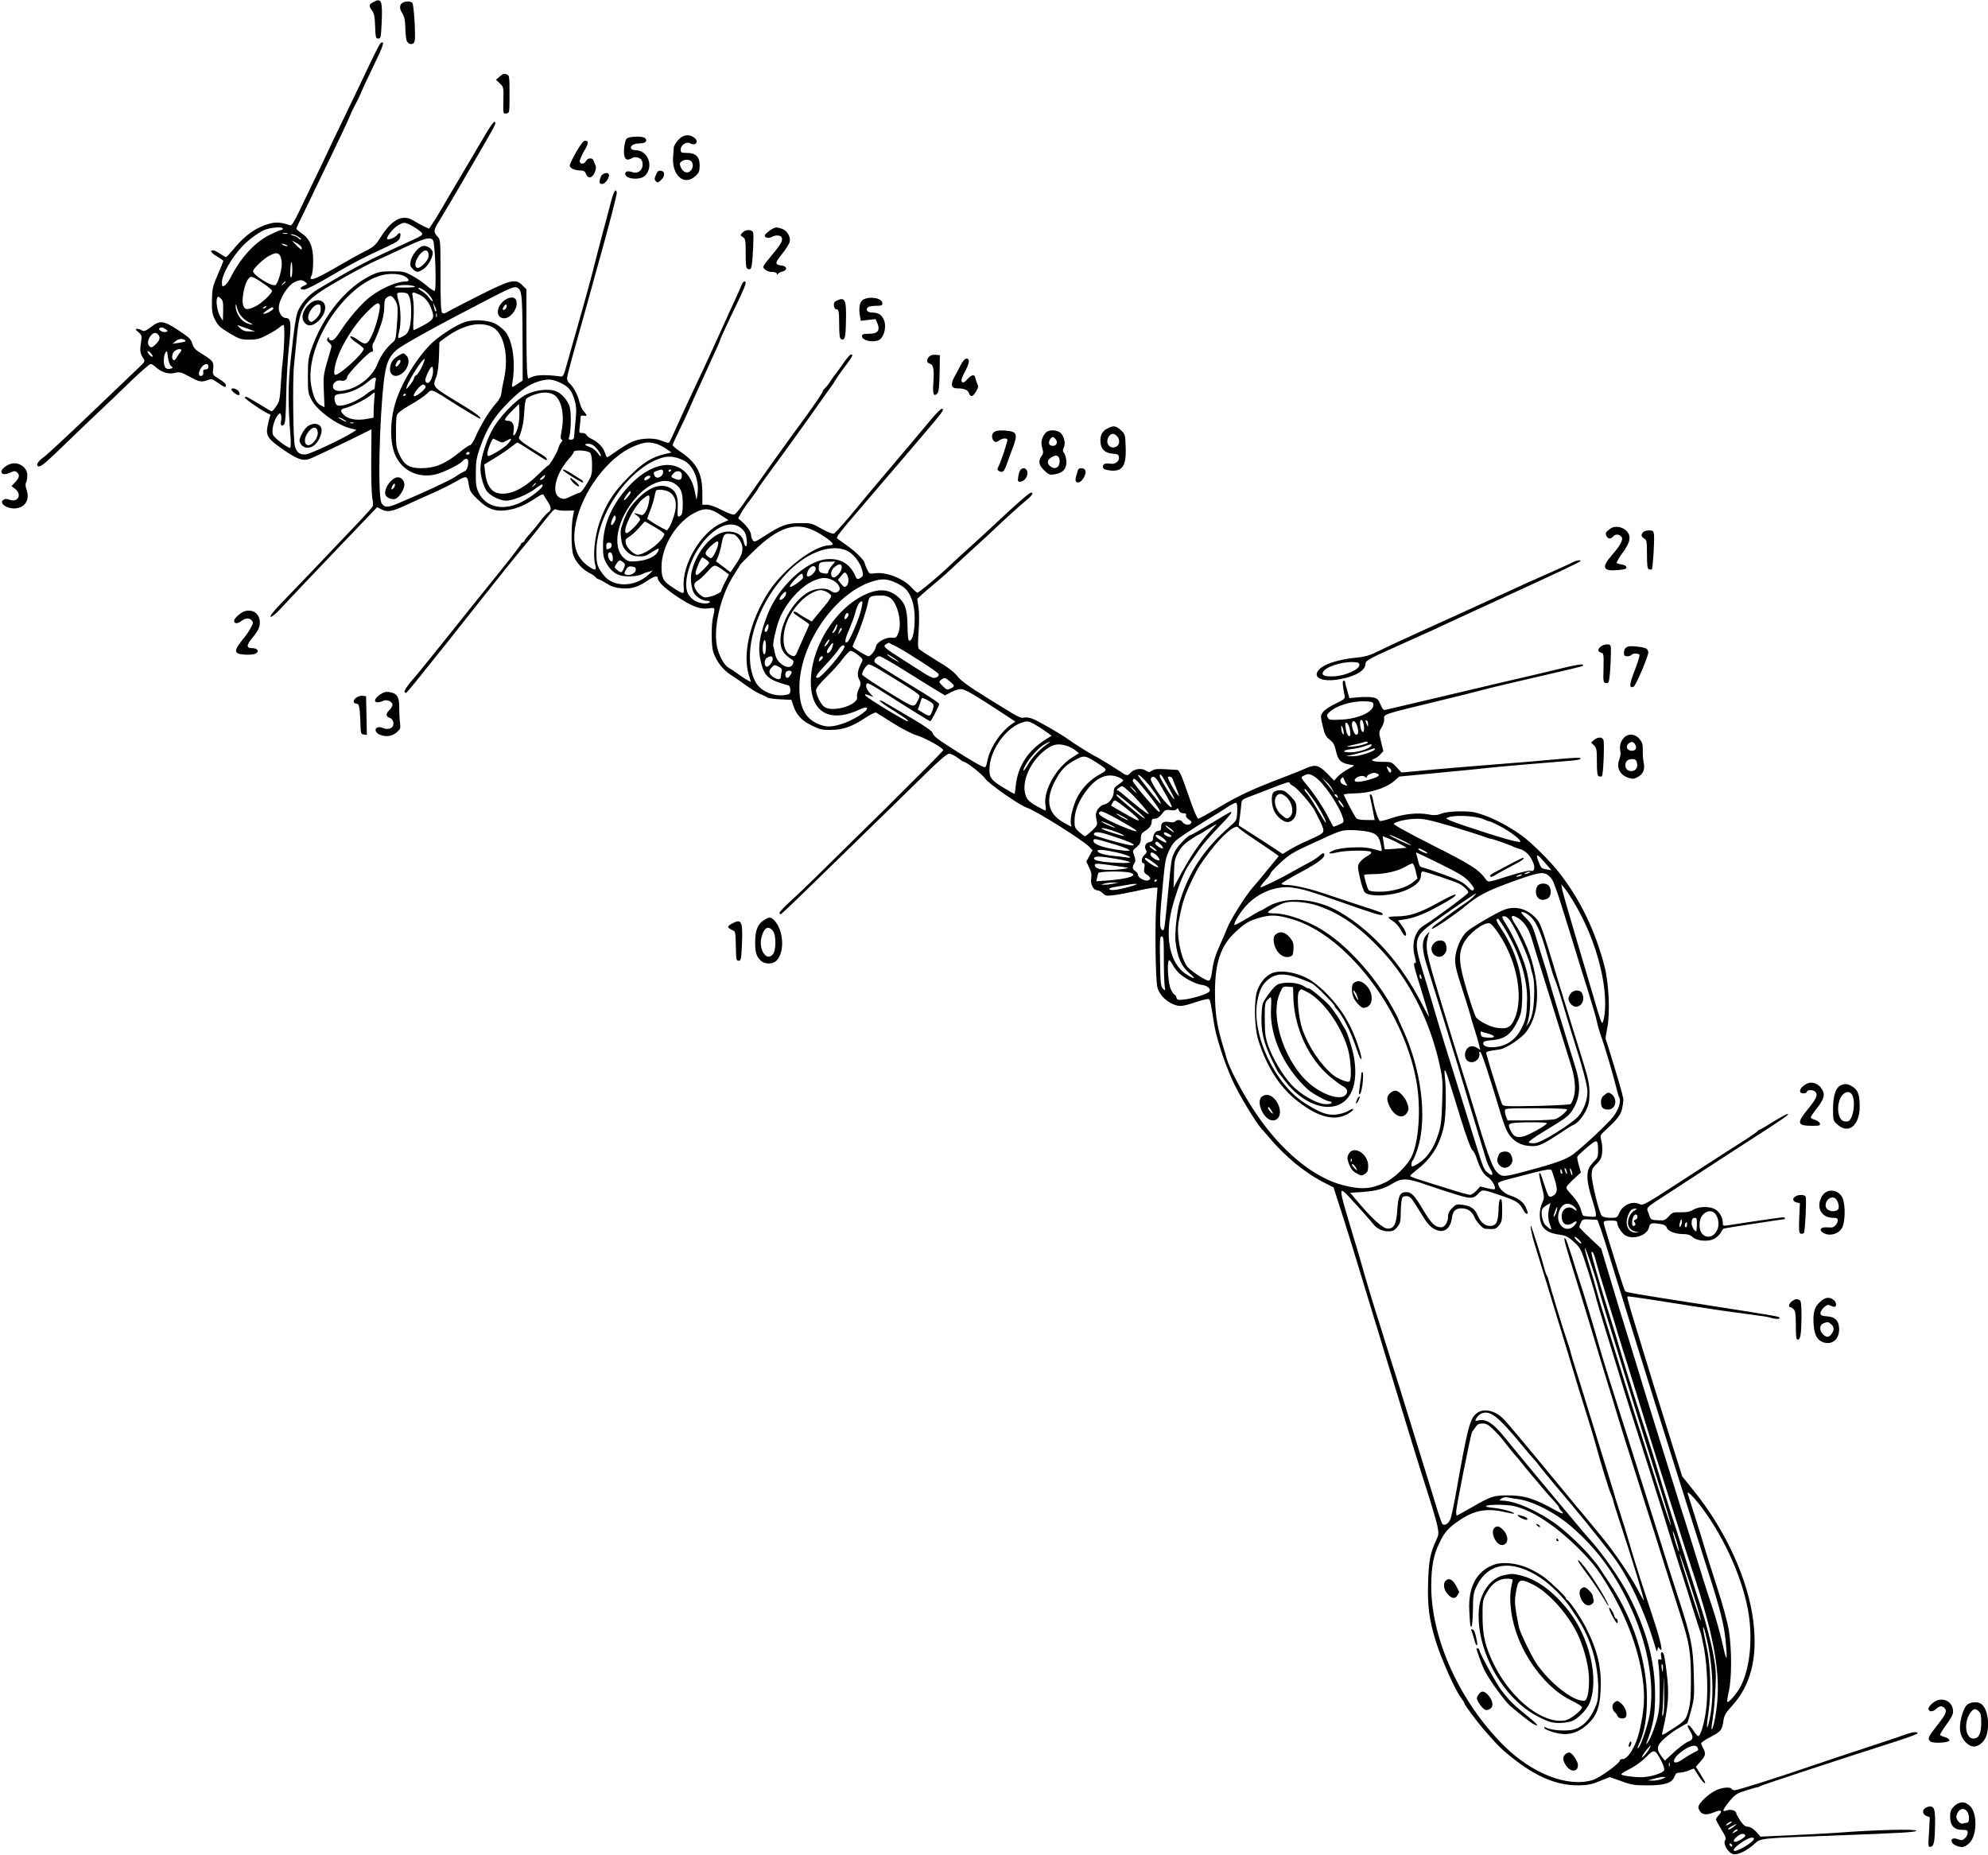 <?xml version="1.0" standalone="no"?>
<!DOCTYPE svg PUBLIC "-//W3C//DTD SVG 20010904//EN"
 "http://www.w3.org/TR/2001/REC-SVG-20010904/DTD/svg10.dtd">
<svg version="1.0" xmlns="http://www.w3.org/2000/svg"
 width="1469pt" height="1371pt" viewBox="0 0 1469 1371"
 preserveAspectRatio="xMidYMid meet">
<g transform="translate(0,1371) scale(0.1,-0.1)"
fill="#000000" stroke="none">
<path d="M2758 13694 c-33 -17 -34 -27 -8 -63 15 -22 20 -48 22 -117 3 -81 5
-89 23 -89 19 0 20 8 25 111 8 170 -1 192 -62 158z"/>
<path d="M2982 13693 c-30 -12 -34 -43 -10 -80 17 -29 22 -53 23 -108 1 -38 5
-80 9 -92 8 -26 34 -37 52 -22 12 10 13 38 8 148 -4 75 -11 142 -17 149 -9 12
-41 15 -65 5z"/>
<path d="M2814 13392 c-10 -7 -43 -72 -149 -297 -23 -49 -86 -179 -139 -289
-53 -109 -96 -200 -96 -201 0 -2 -100 -210 -227 -473 -30 -63 -50 -92 -58 -88
-53 20 -97 26 -137 17 -105 -24 -193 -83 -283 -193 -26 -32 -51 -58 -55 -58
-4 0 -24 11 -44 25 -20 14 -43 25 -51 25 -28 0 -15 -19 30 -46 25 -14 45 -29
45 -32 0 -4 -18 -50 -41 -102 -38 -87 -41 -103 -43 -190 -1 -84 2 -101 24
-145 22 -42 38 -57 105 -97 74 -44 85 -48 147 -48 57 0 76 5 135 36 37 19 78
45 90 56 13 12 26 19 29 15 9 -9 5 -154 -6 -257 -6 -47 -13 -134 -16 -195 -6
-96 -10 -115 -33 -147 -14 -21 -29 -38 -33 -38 -3 0 -43 23 -88 51 -95 58
-110 65 -110 50 0 -12 163 -121 181 -121 7 0 8 -7 4 -17 -4 -10 -12 -41 -17
-68 -16 -73 -1 -97 107 -172 109 -77 151 -92 203 -74 31 11 283 131 422 201
l35 18 -2 -237 c-1 -135 3 -254 9 -278 5 -23 6 -48 1 -56 -4 -8 -44 -53 -87
-99 -333 -351 -469 -493 -591 -619 -57 -60 -84 -94 -75 -97 7 -3 37 21 68 54
67 73 324 343 452 477 52 54 134 139 181 189 l86 90 33 -17 c43 -22 75 -16
180 32 47 22 135 62 195 88 61 27 141 67 179 89 76 44 80 43 91 -33 6 -39 15
-54 66 -103 82 -79 143 -96 252 -71 58 13 108 37 188 90 28 19 44 24 46 16 3
-7 15 -28 29 -48 29 -43 30 -66 4 -82 -10 -7 -37 -36 -58 -65 -22 -29 -56 -70
-75 -91 -19 -20 -38 -44 -41 -52 -3 -8 -10 -15 -16 -15 -5 0 -10 -4 -10 -10 0
-5 -64 -89 -142 -186 -79 -97 -250 -310 -380 -473 -131 -163 -243 -303 -251
-311 -82 -93 -104 -130 -77 -130 4 0 45 48 91 106 46 58 122 153 169 211 47
58 94 117 105 132 11 14 92 116 180 227 88 110 174 218 190 239 31 39 120 148
143 175 8 8 38 47 69 85 154 195 145 186 167 178 12 -5 45 -8 75 -7 l53 1 -7
-36 c-16 -77 -15 -245 1 -293 18 -51 68 -108 119 -132 18 -9 38 -22 45 -31 7
-8 16 -15 21 -15 5 0 32 -14 59 -31 39 -24 67 -33 115 -37 72 -5 119 9 191 58
44 31 74 38 74 19 0 -26 48 -73 133 -131 118 -79 176 -102 240 -94 53 7 53 8
36 -64 -14 -62 -14 -210 1 -257 22 -68 69 -130 128 -169 31 -20 86 -58 122
-84 36 -26 81 -53 100 -60 19 -7 41 -18 48 -24 8 -5 51 -12 97 -14 l83 -4 13
-40 c23 -70 62 -113 136 -149 60 -30 77 -34 143 -33 90 0 156 24 254 89 37 25
73 42 79 39 7 -4 64 -39 127 -79 64 -40 141 -80 173 -89 61 -18 197 -93 197
-110 0 -5 -195 -201 -432 -436 -544 -536 -594 -586 -695 -678 -46 -41 -83 -81
-83 -89 0 -9 5 -11 14 -6 8 4 167 157 353 339 186 182 354 346 373 364 19 18
137 133 262 256 168 166 233 224 251 224 13 0 41 -13 63 -30 21 -16 42 -30 46
-30 20 0 139 -95 157 -123 22 -36 261 -203 311 -217 58 -17 411 -238 459 -288
l24 -25 -23 -42 -23 -42 21 -44 c16 -32 20 -55 15 -81 -7 -44 17 -88 47 -88
10 0 28 -10 39 -21 18 -19 27 -21 78 -15 32 4 108 18 168 31 60 14 120 25 134
25 l24 0 -9 -122 c-11 -153 -6 -559 8 -613 15 -62 78 -120 146 -136 28 -6 53
-2 107 15 38 13 84 27 102 30 31 7 31 7 42 -46 5 -29 15 -87 21 -128 15 -101
72 -279 135 -420 43 -98 175 -317 217 -362 7 -7 28 -31 46 -53 126 -151 271
-270 415 -344 l71 -36 27 -85 c56 -171 130 -410 190 -610 34 -113 72 -239 85
-280 13 -41 46 -149 73 -240 186 -614 270 -886 330 -1072 27 -84 55 -181 62
-214 11 -56 11 -65 -8 -105 -43 -92 -55 -151 -60 -300 -7 -184 7 -289 58 -454
43 -134 141 -354 184 -411 14 -18 25 -36 25 -40 0 -12 94 -138 156 -209 93
-106 123 -136 199 -196 180 -142 329 -204 490 -203 65 1 94 6 155 31 l75 30
85 -30 c76 -28 97 -31 195 -31 129 0 180 17 198 65 9 23 18 29 40 29 15 0 44
7 64 15 19 8 37 15 39 15 2 0 15 -20 29 -44 26 -44 55 -76 55 -60 0 5 -16 33
-35 63 l-34 54 34 39 c38 41 42 60 20 98 -8 14 -14 30 -15 36 0 6 31 28 70 48
78 41 85 50 95 120 6 40 17 59 65 111 138 153 188 353 156 621 -37 309 -204
676 -441 968 l-85 106 -81 258 c-44 141 -100 320 -124 397 -24 77 -67 217 -95
310 -29 94 -65 213 -81 265 -15 52 -26 96 -24 99 3 2 78 -8 167 -22 216 -35
548 -86 607 -93 25 -3 75 -9 111 -15 36 -5 85 -12 110 -15 25 -3 52 -8 60 -11
29 -11 70 -13 70 -4 0 12 11 10 -505 91 -579 90 -628 99 -636 108 -4 4 -26 68
-49 142 -23 74 -57 184 -76 244 -19 60 -34 115 -34 122 0 10 14 14 50 14 41 0
50 -3 50 -17 0 -26 36 -80 62 -94 61 -33 160 2 173 61 7 32 18 35 87 24 25 -4
40 -13 44 -26 8 -26 63 -48 121 -48 33 0 53 -6 69 -21 34 -32 123 -38 166 -11
19 12 40 33 46 47 6 14 15 25 19 26 5 0 15 2 23 4 17 4 417 65 425 65 3 0 5 4
5 8 0 5 -15 7 -32 4 -39 -4 -349 -50 -395 -58 -30 -4 -33 -3 -33 21 0 38 -26
83 -60 100 -42 22 -118 19 -158 -5 -24 -15 -48 -20 -93 -19 -55 2 -62 -1 -88
-30 -26 -29 -33 -32 -81 -29 -52 3 -52 3 -67 48 -18 52 -39 32 172 169 83 54
209 137 282 184 73 48 196 128 274 178 255 163 312 203 301 207 -6 2 -54 -24
-108 -57 -53 -34 -100 -61 -104 -61 -5 0 -10 -4 -12 -8 -1 -5 -55 -42 -118
-82 -134 -86 -196 -125 -502 -324 -194 -126 -230 -146 -247 -137 -56 30 -130
-1 -157 -66 -13 -31 -17 -33 -63 -33 -29 0 -55 6 -64 14 -20 20 -78 256 -76
308 1 32 8 49 29 68 15 14 32 35 38 47 14 26 16 96 3 140 -8 28 -6 35 21 60
105 97 125 123 136 178 6 30 9 61 7 68 -2 6 -7 23 -9 37 -6 30 -115 390 -121
400 -3 4 3 41 11 81 23 108 13 331 -20 459 -70 267 -181 495 -338 695 -62 80
-208 224 -273 270 -92 66 -193 120 -281 151 -66 24 -95 28 -174 28 -62 0 -110
-6 -139 -17 -36 -13 -54 -14 -100 -5 -75 14 -178 3 -268 -28 -41 -14 -80 -24
-86 -21 -13 5 -42 96 -52 160 -3 20 -11 37 -17 37 -6 0 -8 -10 -3 -27 4 -16
13 -58 20 -95 l13 -68 -63 0 c-38 0 -67 5 -73 13 -15 19 -92 164 -92 174 0 5
37 9 83 10 107 1 226 38 285 88 l41 36 198 19 c109 10 250 24 313 30 63 6 129
13 145 15 34 5 465 42 598 52 54 4 87 10 87 17 0 9 -48 7 -177 -5 -98 -9 -279
-25 -403 -34 -124 -9 -342 -28 -485 -40 l-259 -24 -37 40 c-35 38 -37 39 -107
39 -68 0 -94 12 -54 24 11 4 29 17 42 31 l22 24 -17 70 c-17 70 -17 71 5 106
12 20 20 46 18 62 -4 35 -10 33 382 128 173 42 329 81 345 86 34 10 194 48
505 120 250 58 249 57 232 68 -6 4 -72 -8 -144 -26 -73 -18 -279 -67 -458
-108 -179 -42 -390 -92 -470 -111 -80 -19 -194 -46 -255 -60 -60 -14 -118 -28
-128 -30 -13 -4 -22 6 -36 40 -17 39 -25 46 -57 52 -20 4 -67 4 -105 1 l-68
-6 -15 54 c-9 29 -16 58 -16 64 0 6 -5 11 -11 11 -11 0 -9 -33 6 -105 6 -29 4
-31 -66 -65 -40 -19 -82 -47 -93 -62 -19 -27 -19 -29 -2 -103 15 -64 23 -79
51 -101 26 -20 37 -38 46 -80 17 -77 39 -96 119 -107 22 -2 19 -6 -25 -29 -27
-14 -63 -40 -79 -56 l-28 -31 -53 55 c-61 61 -86 67 -158 35 -23 -11 -103 -43
-177 -71 -217 -83 -316 -129 -464 -217 -77 -46 -145 -83 -151 -83 -7 0 -28 46
-48 103 -59 167 -67 190 -83 225 -8 17 -18 32 -22 32 -4 0 -43 3 -86 5 -61 4
-85 2 -103 -10 -21 -14 -25 -14 -48 1 -31 20 -84 12 -110 -16 -23 -26 -29 -25
-78 9 -46 31 -177 111 -182 111 -7 0 -170 102 -200 125 -52 39 -232 142 -270
155 -20 7 -46 10 -57 7 -27 -7 -34 -3 -266 141 -144 89 -202 132 -228 165 -24
31 -71 67 -154 116 -65 40 -124 78 -130 86 -8 9 -8 46 -2 129 5 71 5 140 -1
178 l-9 63 43 39 c24 21 71 61 104 89 33 27 99 86 146 131 47 44 119 110 159
146 40 36 96 88 124 115 52 51 185 171 244 220 33 28 42 49 18 43 -15 -3 -116
-92 -271 -238 -50 -47 -131 -121 -180 -165 -49 -44 -121 -110 -160 -147 -76
-73 -215 -188 -226 -188 -4 0 -25 18 -46 41 -62 66 -186 114 -269 102 -39 -5
-41 -4 -57 30 -9 19 -17 39 -17 44 0 19 -64 84 -128 129 -37 26 -71 51 -76 55
-9 8 18 44 174 225 52 60 116 135 141 165 26 30 106 124 179 209 72 85 165
194 206 242 79 93 95 118 73 117 -8 0 -48 -41 -89 -91 -72 -87 -143 -171 -370
-439 -58 -68 -125 -149 -150 -179 -79 -98 -173 -205 -187 -213 -8 -5 -41 7
-91 35 -74 42 -80 43 -162 42 -96 0 -140 -17 -265 -98 -63 -41 -71 -44 -82
-29 -7 9 -13 27 -13 39 0 23 -29 65 -70 101 l-25 22 20 37 c11 21 44 69 73
106 28 38 52 71 52 74 0 3 27 42 60 87 33 45 95 130 138 189 42 59 104 145
137 190 33 46 83 116 112 158 29 41 66 93 82 115 17 22 35 49 40 60 6 11 37
56 70 100 63 84 69 95 49 95 -7 0 -33 -30 -58 -67 -25 -36 -50 -71 -56 -77 -6
-6 -22 -29 -36 -51 -14 -22 -33 -46 -42 -54 -9 -7 -16 -17 -16 -22 0 -8 -51
-84 -123 -184 -24 -33 -71 -97 -103 -141 -75 -103 -193 -268 -258 -361 -28
-40 -73 -104 -101 -144 -27 -39 -57 -75 -66 -79 -11 -7 -39 3 -94 30 -45 24
-91 40 -111 40 l-34 0 0 83 c0 149 -40 225 -161 308 -32 22 -59 44 -59 49 0 5
24 58 53 117 29 59 60 126 69 148 16 39 32 74 128 285 90 197 100 219 100 224
0 7 61 139 136 294 30 62 54 120 54 128 0 24 -20 16 -31 -13 -5 -16 -43 -100
-84 -188 -40 -88 -83 -182 -95 -210 -43 -96 -138 -301 -188 -405 -27 -58 -73
-157 -101 -220 -28 -63 -56 -122 -60 -130 -10 -17 -9 -17 -71 6 -60 22 -160
15 -220 -16 -25 -12 -73 -42 -107 -66 -34 -24 -64 -44 -67 -44 -2 0 -10 15
-16 34 -13 41 -49 78 -96 101 -19 9 -38 23 -41 31 -3 8 -17 14 -30 14 -25 0
-25 2 -19 46 3 26 6 56 6 67 0 15 5 18 25 15 26 -5 25 2 -5 37 -10 11 -23 42
-29 68 -12 50 -46 112 -75 136 -9 7 -16 24 -16 36 0 12 29 123 64 246 35 123
82 294 106 379 23 85 52 191 65 235 74 264 135 500 133 512 -7 35 -22 11 -43
-67 -12 -47 -41 -157 -65 -245 -23 -88 -59 -225 -79 -305 -21 -80 -63 -233
-94 -340 -30 -107 -69 -242 -85 -300 -27 -99 -30 -105 -53 -102 -88 13 -169
12 -201 -1 l-36 -15 -6 36 c-3 21 -6 169 -6 330 l0 294 -29 29 c-52 51 -84 44
-315 -72 -110 -56 -216 -110 -234 -121 -26 -16 -36 -18 -45 -9 -9 9 -12 87
-12 276 0 259 0 264 -22 287 -30 31 -29 49 4 101 25 40 134 224 175 295 10 18
59 103 109 188 121 208 139 241 139 253 0 28 -22 3 -75 -86 -32 -54 -110 -186
-173 -293 -64 -107 -132 -224 -153 -260 -21 -36 -49 -82 -63 -102 l-26 -38
-37 17 c-21 10 -54 28 -73 40 -81 53 -159 17 -244 -115 -40 -64 -53 -75 -113
-106 -38 -18 -139 -75 -225 -125 -156 -90 -202 -105 -176 -58 7 12 12 60 12
107 1 104 -23 163 -84 205 -22 15 -40 31 -40 35 0 5 26 61 59 127 32 65 66
136 76 158 10 22 68 141 128 265 60 124 118 247 129 275 11 27 30 68 43 91 13
23 33 64 44 91 11 28 54 120 95 204 68 138 82 182 50 161z m277 -1381 c46 -33
45 -35 -56 -81 -330 -151 -388 -181 -677 -352 -67 -39 -120 -94 -151 -155 -19
-37 -29 -99 -58 -363 -21 -194 -22 -327 -2 -582 3 -43 1 -78 -3 -78 -20 0
-116 73 -126 95 -13 30 4 107 32 143 17 21 21 22 26 8 4 -9 4 -30 1 -46 -7
-33 5 -47 23 -25 8 10 13 79 15 220 2 113 11 276 21 361 18 167 14 204 -25
204 -26 0 -51 37 -51 75 0 59 65 166 115 189 41 20 56 20 80 2 19 -14 19 -15
-8 -27 -35 -16 -35 -29 1 -29 16 1 96 41 197 101 164 96 230 131 417 217 70
33 88 45 94 67 9 35 -2 43 -23 17 -19 -22 -73 -41 -73 -25 0 22 54 85 88 102
33 17 40 18 71 5 18 -8 51 -27 72 -43z m-1001 9 c0 -5 -6 -10 -14 -10 -7 0
-44 -16 -82 -35 -110 -54 -215 -169 -288 -312 -14 -29 -35 -57 -46 -63 -18
-10 -20 -8 -20 25 0 56 72 182 151 265 44 47 115 99 159 119 47 21 140 28 140
11z m33 -37 c-7 -2 -21 -2 -30 0 -10 3 -4 5 12 5 17 0 24 -2 18 -5z m82 -23
c17 -11 25 -20 18 -20 -6 0 -15 4 -18 10 -3 5 -20 14 -38 19 -20 6 -25 9 -12
10 11 0 34 -8 50 -19z m994 -24 c17 -21 28 -376 12 -376 -7 0 -33 17 -57 38
-23 21 -71 54 -106 73 -58 32 -70 34 -153 34 -77 0 -98 -4 -147 -27 -189 -88
-364 -304 -449 -553 -20 -59 -24 -89 -24 -195 0 -120 1 -127 30 -180 42 -76
186 -181 283 -205 l46 -12 -39 -25 c-67 -42 -297 -150 -331 -155 -45 -7 -72
11 -85 60 -13 49 -18 495 -6 602 4 39 12 120 18 180 25 268 41 288 370 475 76
43 173 94 216 113 43 19 141 65 218 101 143 66 184 77 204 52z m-972 -52 c10
-27 -1 -23 -37 13 l-34 36 32 -17 c18 -9 36 -24 39 -32z m-112 16 c13 -6 15
-9 5 -9 -8 0 -22 4 -30 9 -18 12 -2 12 25 0z m-44 -82 c6 -11 11 -38 11 -60
-1 -54 -30 -148 -48 -155 -29 -11 -164 74 -164 103 0 18 77 92 120 114 46 25
67 25 81 -2z m89 -103 c0 -30 -4 -55 -10 -55 -5 0 -7 21 -5 48 4 63 4 62 10
62 3 0 5 -25 5 -55z m836 -50 c29 -19 31 -35 4 -35 -78 0 -211 -63 -296 -140
-58 -53 -136 -146 -187 -225 -32 -50 -52 -71 -66 -71 -12 0 -21 7 -21 16 0 13
-1 13 -10 0 -7 -11 -4 -20 12 -33 20 -17 21 -21 9 -60 -53 -179 -53 -179 -48
-299 l5 -118 -28 15 c-34 18 -55 61 -70 144 -52 291 239 745 525 818 60 15
138 10 171 -12z m-1038 -58 c28 -20 52 -41 52 -46 0 -21 -77 -93 -124 -116
-62 -30 -83 -26 -92 21 -8 43 15 150 39 180 16 21 21 22 45 11 15 -6 51 -29
80 -50z m152 19 c0 -2 -8 -10 -17 -17 -16 -13 -17 -12 -4 4 13 16 21 21 21 13z
m957 -34 c6 -4 -26 -7 -72 -7 -46 -1 -82 1 -80 3 19 19 120 21 152 4z m109
-68 c15 -19 24 -37 21 -40 -2 -3 -15 8 -26 25 -12 17 -35 38 -51 48 -39 23
-39 36 0 16 17 -8 42 -30 56 -49z m650 58 c33 -21 35 -60 36 -530 l0 -154 -36
-24 c-42 -29 -46 -29 -42 -6 29 154 6 326 -52 393 -20 23 -56 50 -81 61 -55
24 -158 28 -216 8 -55 -18 -163 -85 -229 -142 -106 -93 -228 -284 -279 -438
-48 -146 -49 -317 -2 -413 52 -105 160 -158 280 -136 56 10 185 71 211 100 23
26 44 24 44 -3 0 -40 -12 -67 -31 -73 -10 -4 -40 -21 -66 -39 -42 -28 -224
-113 -431 -200 -68 -29 -95 -27 -113 7 -28 51 -17 599 17 895 15 130 34 181
91 233 37 36 316 189 698 386 159 82 180 89 201 75z m-799 -72 c15 -44 15
-161 0 -220 -9 -33 -20 -49 -45 -63 -18 -11 -35 -17 -38 -14 -3 3 -1 22 5 44
15 54 14 172 -4 228 -8 27 -12 52 -9 57 3 5 22 8 42 6 32 -3 39 -8 49 -38z
m64 26 c43 -18 73 -50 93 -100 30 -73 24 -87 -53 -129 -37 -20 -71 -37 -75
-37 -3 0 -4 42 0 93 3 50 1 113 -4 140 -10 52 -9 53 39 33z m-164 -59 c12 -24
14 -50 9 -126 -10 -147 -11 -153 -35 -172 -44 -36 -90 -101 -111 -157 -35 -93
-139 -178 -243 -197 -55 -11 -87 0 -87 30 0 27 32 50 60 42 22 -6 45 8 45 26
0 21 160 187 179 187 13 0 15 6 10 25 -3 14 -2 31 3 38 16 21 62 140 72 187 6
25 11 66 11 92 0 37 5 50 22 62 25 18 41 9 65 -37z m-1278 -64 l-2 -74 -19 31
c-21 35 -34 110 -24 136 6 15 8 15 27 -1 17 -16 19 -30 18 -92z m139 -46 c15
-16 41 -35 57 -42 17 -7 24 -14 17 -14 -8 -1 -30 7 -49 16 -38 18 -73 78 -72
123 1 18 4 13 10 -15 5 -22 22 -52 37 -68z m1018 90 c8 -23 -26 -158 -57 -223
-35 -74 -47 -78 -109 -33 -24 18 -46 27 -51 22 -5 -5 13 -24 43 -44 28 -19 53
-39 55 -45 9 -26 -173 -194 -209 -194 -15 0 -8 59 14 122 35 103 125 245 209
331 76 77 95 88 105 64z m418 -46 c-7 -7 -12 3 -18 34 l-6 30 14 -30 c8 -16
12 -32 10 -34z m-1259 29 c-3 -5 -12 -10 -18 -10 -7 0 -6 4 3 10 19 12 23 12
15 0z m55 -10 c0 -11 -52 -40 -72 -40 -7 0 3 11 22 25 38 26 50 30 50 15z
m1207 -62 c-3 -7 -5 -2 -5 12 0 14 2 19 5 13 2 -7 2 -19 0 -25z m403 -71 c92
-38 133 -212 94 -389 -9 -40 -18 -88 -19 -105 -2 -22 -17 -49 -45 -80 -48 -55
-111 -160 -148 -245 -14 -32 -31 -58 -39 -58 -7 0 -41 -23 -75 -51 -109 -88
-183 -119 -287 -119 -86 0 -125 24 -159 99 -23 49 -26 70 -26 161 -1 58 2 116
6 130 6 18 33 39 95 75 49 27 105 65 125 83 43 39 20 48 234 -88 87 -54 160
-97 163 -94 9 8 -32 40 -124 96 -242 147 -230 134 -199 219 9 26 16 86 18 148
l3 103 45 33 c126 92 246 121 338 82z m-1795 -18 l50 -18 -42 0 c-32 -1 -49 5
-70 25 -21 20 -23 24 -8 18 11 -4 43 -15 70 -25z m1281 -283 c-15 -30 -33 -57
-41 -60 -8 -3 -15 -12 -15 -19 0 -8 -14 -32 -31 -53 -26 -32 -30 -35 -24 -14
16 54 121 217 132 206 3 -3 -6 -30 -21 -60z m84 -25 c0 -65 -40 -119 -57 -76
-6 16 36 105 49 105 5 0 8 -13 8 -29z m-424 -73 c-3 -13 -6 -33 -6 -45 0 -13
-5 -23 -11 -23 -5 0 -27 -13 -47 -29 -53 -42 -130 -79 -179 -87 -36 -5 -43 -3
-53 15 -6 12 -10 32 -8 44 3 19 11 23 58 28 61 7 137 42 190 88 43 37 65 40
56 9z m1373 -21 c55 -27 77 -56 97 -125 12 -41 15 -74 9 -126 -6 -71 -11 -116
-13 -148 -1 -11 -10 -18 -23 -18 -16 0 -19 4 -14 18 14 32 17 176 6 220 -15
54 -62 107 -108 123 -54 18 -149 6 -213 -26 -83 -42 -206 -171 -258 -272 -46
-89 -82 -211 -82 -278 0 -56 27 -145 53 -172 29 -32 97 -63 137 -63 51 0 157
44 218 90 41 31 52 36 52 22 0 -18 -78 -81 -148 -118 -137 -73 -269 -47 -325
65 -18 39 -22 62 -21 146 0 85 5 113 31 187 49 141 106 231 213 338 99 99 168
142 253 160 51 10 78 5 136 -23z m-1004 -26 c0 -18 -70 -74 -85 -69 -18 6 48
90 68 86 9 -2 17 -9 17 -17z m-379 -88 c-2 -27 -5 -69 -5 -94 l-1 -46 -57 -10
c-67 -12 -128 -1 -160 29 -32 30 -29 45 10 53 40 9 141 59 182 91 16 13 31 24
33 24 2 0 1 -21 -2 -47z m1323 32 c58 -30 85 -147 61 -268 -9 -46 -9 -62 0
-65 8 -3 7 -9 -3 -21 -8 -9 -17 -28 -21 -43 -7 -29 -65 -128 -75 -128 -4 0
-40 -33 -81 -73 -111 -109 -221 -155 -302 -128 -45 15 -74 67 -83 147 l-7 61
78 48 c44 26 98 63 121 82 23 18 44 33 47 33 3 0 50 -29 105 -65 55 -36 103
-65 106 -65 17 0 0 22 -32 41 -136 82 -174 111 -168 127 23 55 36 116 39 190
2 46 9 89 15 95 20 20 95 46 134 46 21 1 51 -6 66 -14z m-1089 1 c0 -3 -4 -8
-10 -11 -5 -3 -10 -1 -10 4 0 6 5 11 10 11 6 0 10 -2 10 -4z m830 -231 c-13
-63 -46 -104 -35 -43 9 46 -8 78 -40 78 -36 0 -31 14 28 73 l52 52 3 -53 c2
-30 -2 -78 -8 -107z m-1270 29 c0 -2 -13 2 -30 11 -16 9 -30 18 -30 21 0 2 14
-2 30 -11 17 -9 30 -18 30 -21z m53 -11 c-7 -2 -19 -2 -25 0 -7 3 -2 5 12 5
14 0 19 -2 13 -5z m1071 -133 c25 -13 31 -12 58 3 41 23 45 16 13 -21 -24 -29
-126 -92 -148 -92 -5 0 -7 13 -4 29 9 44 36 103 44 99 5 -2 21 -10 37 -18z
m1165 -20 c19 -5 52 -22 74 -37 l39 -27 -48 -11 c-97 -23 -164 -64 -269 -170
-113 -113 -169 -201 -217 -341 -33 -97 -48 -243 -30 -306 13 -48 1 -49 -55 -9
-88 64 -117 164 -89 308 46 238 240 497 431 575 75 31 107 35 164 18z m-440
-35 c17 -20 31 -43 31 -52 0 -10 -9 -3 -22 17 -13 18 -37 38 -55 44 -45 16
-51 26 -16 26 23 0 39 -9 62 -35z m-48 -32 c9 -10 14 -42 14 -91 0 -69 -3 -79
-39 -138 -21 -35 -43 -64 -49 -64 -5 0 -34 -12 -64 -26 -47 -23 -57 -25 -83
-14 -70 29 -37 177 67 293 18 20 33 42 33 47 0 18 106 12 121 -7z m-891 -3 c0
-5 -7 -10 -16 -10 -8 0 -12 5 -9 10 3 6 10 10 16 10 5 0 9 -4 9 -10z m1576
-50 c75 -32 123 -146 108 -249 l-7 -46 -13 64 c-49 236 -267 261 -471 55 -133
-135 -205 -291 -207 -449 -1 -74 3 -97 21 -130 25 -48 58 -80 96 -94 41 -16
133 -13 167 4 16 8 37 16 47 18 10 1 25 6 33 11 8 4 -5 -11 -30 -33 -101 -91
-258 -93 -328 -3 -48 62 -55 82 -55 171 -2 267 224 603 463 691 62 23 109 20
176 -10z m-146 -88 c0 -37 -52 -58 -64 -26 -9 23 -8 24 17 34 34 14 47 12 47
-8z m60 14 c0 -3 -4 -8 -10 -11 -5 -3 -10 -1 -10 4 0 6 5 11 10 11 6 0 10 -2
10 -4z m78 -31 c4 -37 -12 -50 -47 -35 -36 14 -37 17 -14 42 21 24 57 20 61
-7z m-1014 -19 c-6 -15 -34 -31 -34 -19 0 5 30 32 37 33 1 0 0 -6 -3 -14z
m771 -13 c-11 -7 -22 -13 -27 -13 -14 0 -8 19 9 29 25 13 40 1 18 -16z m190
-37 c47 -31 60 -64 60 -148 0 -59 -4 -81 -15 -88 -24 -16 -25 -13 -22 59 4 81
-13 122 -58 146 -70 36 -156 5 -247 -91 -49 -52 -68 -83 -92 -144 -29 -78 -30
-88 -17 -167 10 -56 61 -102 114 -104 55 -2 63 0 111 32 48 31 58 32 42 1 -19
-35 -80 -63 -150 -69 -58 -5 -69 -3 -95 18 -101 80 -57 300 92 461 96 103 206
140 277 94z m-1025 0 c0 -2 -8 -10 -17 -17 -16 -13 -17 -12 -4 4 13 16 21 21
21 13z m993 -67 c43 -33 52 -89 28 -168 -11 -36 -27 -76 -36 -88 l-16 -23 -42
21 c-23 12 -55 31 -72 43 -16 11 -31 21 -32 22 -2 0 8 27 21 60 13 32 27 77
31 99 4 22 10 43 12 48 9 15 81 7 106 -14z m-293 2 c0 -14 -49 -68 -50 -55 0
11 38 64 46 64 2 0 4 -4 4 -9z m137 -60 c-8 -61 -37 -114 -59 -107 -57 18 -64
18 -35 -1 15 -10 27 -24 27 -32 0 -16 -82 -101 -99 -101 -44 0 50 198 122 255
43 34 51 32 44 -14z m528 -107 l58 -38 -53 -23 c-150 -66 -291 -305 -278 -469
5 -60 4 -60 -79 -7 -72 46 -84 67 -85 150 -1 158 114 342 256 409 66 32 108
27 181 -22z m-775 -22 c0 -21 -26 -60 -34 -51 -7 7 16 69 26 69 4 0 8 -8 8
-18z m339 -100 c25 -18 25 -19 8 -45 -37 -57 -140 -127 -187 -127 -26 0 -80
53 -86 85 -5 26 -1 33 25 48 16 9 49 39 73 66 l43 48 49 -28 c27 -15 61 -36
75 -47z m595 18 c22 -22 30 -40 34 -81 5 -56 -11 -63 -23 -10 -11 49 -57 76
-124 72 -103 -6 -223 -141 -260 -295 -13 -52 -2 -136 22 -166 22 -28 61 -50
90 -50 16 0 26 -4 22 -10 -11 -17 -76 -11 -112 11 -18 11 -40 34 -48 49 -39
75 5 243 94 363 105 142 231 190 305 117z m528 -10 c68 -32 151 -93 141 -104
-3 -3 -14 -6 -24 -6 -111 0 -342 -177 -450 -345 -135 -209 -194 -456 -146
-612 l16 -53 -27 14 c-15 8 -47 29 -72 48 -25 18 -54 37 -65 43 -29 15 -63 72
-81 133 -41 139 16 396 122 558 24 37 44 69 44 71 0 2 44 47 98 99 179 175
308 219 444 154z m-590 -29 c19 -3 56 -53 62 -84 8 -42 -4 -76 -51 -144 l-35
-52 -54 41 -53 40 16 36 c8 21 20 62 25 92 15 78 20 82 90 71z m-117 -82 c-4
-17 -16 -47 -27 -66 -19 -31 -22 -33 -41 -20 -34 22 -31 36 12 78 51 48 65 50
56 8z m-785 2 c0 -10 -7 -22 -16 -25 -23 -9 -24 -8 -24 19 0 18 5 25 20 25 13
0 20 -7 20 -19z m1737 -40 c48 -22 98 -85 114 -145 9 -35 8 -42 -7 -53 -26
-19 -33 -16 -46 15 -39 88 -112 129 -213 119 -154 -16 -355 -206 -434 -410
-62 -159 -74 -250 -47 -357 26 -101 57 -126 204 -166 6 -2 12 -17 12 -33 0
-27 -4 -31 -36 -37 -81 -15 -180 26 -217 89 -117 201 0 591 251 835 138 135
308 193 419 143z m-1729 -49 c2 -18 -1 -32 -7 -32 -15 0 -33 39 -27 57 10 24
31 9 34 -25z m690 -18 c12 -8 22 -19 22 -23 0 -11 -80 -91 -91 -91 -5 0 -9 7
-9 16 0 20 40 114 49 114 4 0 17 -7 29 -16z m-614 -19 c17 -13 17 -18 6 -45
-15 -35 -20 -36 -50 -12 -22 18 -22 19 -5 45 20 31 23 32 49 12z m1542 -26
c-14 -17 -26 -37 -26 -45 0 -15 -12 -17 -47 -8 -18 5 -23 14 -23 39 0 39 8 43
73 44 l49 1 -26 -31z m-795 -38 l36 -27 -28 -54 c-16 -30 -29 -60 -29 -66 0
-18 -96 -55 -125 -48 -32 8 -75 59 -75 88 0 14 9 27 23 33 13 6 45 35 73 66
54 60 52 60 125 8z m869 24 c0 -29 -44 -79 -63 -72 -25 8 -19 54 9 76 36 28
54 27 54 -4z m-1522 -19 c-3 -23 -46 -43 -72 -33 -14 6 -15 10 -5 29 16 31 26
36 55 30 19 -3 24 -10 22 -26z m1330 13 c3 -19 -34 -59 -54 -59 -13 0 -15 6
-9 27 11 44 56 67 63 32z m232 -48 c15 -29 12 -67 -6 -82 -13 -11 -19 -8 -39
16 l-23 30 22 27 c25 33 32 34 46 9z m-328 -1 c0 -5 1 -14 2 -19 1 -13 -83
-73 -97 -68 -6 2 9 24 32 50 43 47 60 56 63 37z m213 -34 c44 -19 72 -60 55
-81 -16 -19 -39 -19 -64 0 -28 21 -102 19 -151 -5 -128 -62 -239 -269 -215
-400 8 -42 32 -73 83 -105 11 -7 13 -16 6 -32 -11 -29 -47 -30 -83 -2 -31 25
-43 45 -51 89 -3 18 -8 37 -10 41 -8 11 15 120 38 187 45 129 165 264 268 304
55 21 81 22 124 4z m480 -25 c68 -32 94 -63 118 -138 30 -91 15 -288 -22 -288
-10 0 -14 25 -15 110 -2 123 -18 170 -75 218 -69 57 -147 59 -253 6 -202 -101
-368 -358 -385 -597 -18 -254 122 -353 353 -248 35 16 56 21 60 14 13 -21
-108 -96 -198 -122 -74 -21 -106 -20 -165 5 -94 40 -138 128 -136 274 3 314
258 686 533 776 77 25 116 23 185 -10z m-515 -66 c15 -8 30 -20 32 -27 3 -7
-18 -40 -46 -73 -28 -33 -61 -73 -74 -89 l-23 -29 -42 23 c-23 13 -49 29 -58
36 -18 16 -43 19 -34 4 4 -6 31 -26 61 -45 30 -19 54 -37 54 -40 0 -2 -17 -42
-38 -87 -21 -46 -44 -98 -51 -115 -14 -35 -22 -39 -52 -23 -61 33 -66 161 -11
273 39 79 109 154 172 185 53 26 71 27 110 7z m-304 -22 c-8 -24 -46 -49 -46
-30 0 15 40 61 47 53 3 -2 2 -13 -1 -23z m774 -23 c54 -39 88 -189 57 -261
-13 -32 -18 -35 -48 -32 -46 5 -113 -34 -117 -67 -4 -26 -38 -70 -55 -70 -13
0 -117 63 -117 72 0 3 13 35 29 70 31 67 75 200 86 260 8 41 16 45 88 47 34 1
57 -5 77 -19z m-220 -99 c-21 -76 -82 -215 -98 -225 -24 -15 -20 16 12 90 19
44 40 102 47 129 12 51 35 88 50 80 4 -3 -1 -36 -11 -74z m-90 -25 c0 -7 -7
-19 -15 -26 -16 -13 -20 -3 -9 24 8 20 24 21 24 2z m-594 -101 c-4 -14 -11
-25 -16 -25 -13 0 -13 16 1 42 14 26 23 16 15 -17z m505 2 c-5 -14 -15 -28
-22 -33 -7 -4 -10 -3 -8 2 3 5 11 21 19 36 16 34 24 30 11 -5z m39 -5 c0 -5
-7 -17 -16 -28 -8 -10 -14 -14 -11 -9 2 6 7 18 10 28 7 17 17 23 17 9z m-104
-108 c-10 -14 -20 -23 -23 -21 -6 6 30 57 36 51 2 -2 -4 -15 -13 -30z m-456
-23 c0 -53 -15 -77 -22 -37 -6 32 2 86 13 86 5 0 9 -22 9 -49z m489 -9 c-11
-31 -39 -52 -39 -28 0 15 40 69 46 63 2 -2 -1 -18 -7 -35z m483 5 c79 -42 293
-181 303 -197 8 -14 -11 -30 -36 -30 -8 0 -35 13 -60 28 -24 16 -99 63 -166
106 -140 89 -152 100 -126 115 10 6 19 11 20 11 1 0 30 -15 65 -33z m-392 5
c0 -32 -170 -232 -198 -232 -25 0 -10 24 63 102 41 43 82 92 92 109 16 27 43
40 43 21z m101 -63 c33 -26 37 -33 28 -50 -30 -57 -38 -96 -23 -124 18 -34 18
-39 -2 -81 -9 -19 -14 -43 -11 -53 15 -60 -178 -119 -242 -75 -26 19 -60 87
-61 122 0 16 25 48 78 100 44 42 98 103 121 135 23 31 49 57 57 57 9 0 34 -14
55 -31z m290 -41 c20 -17 18 -16 -16 3 -22 12 -47 29 -55 37 -20 20 37 -13 71
-40z m-921 13 c0 -26 -34 -66 -48 -57 -18 11 -14 54 6 65 26 16 42 13 42 -8z
m370 10 c0 -5 -7 -14 -15 -21 -16 -14 -18 -10 -9 14 6 17 24 22 24 7z m631
-113 c107 -67 212 -132 233 -144 l39 -23 50 26 c33 16 59 23 78 19 30 -6 103
-49 278 -164 l114 -75 -29 -20 c-85 -60 -162 -179 -179 -275 -4 -23 -11 -42
-16 -42 -17 0 -81 36 -214 120 -146 93 -164 106 -175 136 -5 13 -68 56 -160
110 -83 49 -169 99 -191 112 -21 13 -39 19 -39 14 0 -6 45 -38 100 -72 89 -55
122 -80 106 -80 -17 0 -300 172 -310 189 -9 14 -4 14 31 0 l28 -10 -27 28
c-29 30 -38 73 -15 73 6 0 46 -22 87 -48 191 -122 368 -232 374 -232 7 0 66
115 66 128 0 5 -53 41 -117 81 -308 188 -358 220 -361 230 -6 17 17 41 38 41
10 0 105 -55 211 -122z m-935 9 c-3 -12 -6 -30 -6 -39 0 -22 -23 -23 -55 -2
-34 22 -39 44 -14 70 20 22 23 22 51 8 23 -12 29 -20 24 -37z m741 4 c43 -27
110 -68 148 -91 39 -24 85 -53 102 -67 33 -24 33 -24 17 -56 -30 -59 -26 -60
-177 32 -152 92 -237 149 -237 157 0 22 35 74 50 74 10 0 54 -22 97 -49z
m-667 -8 c0 -12 -22 -43 -31 -43 -16 0 -22 29 -9 45 10 12 40 11 40 -2z m1169
-69 c38 -32 38 -37 4 -53 -24 -11 -29 -9 -57 19 -30 30 -30 31 -12 46 26 19
29 18 65 -12z m-153 -145 c38 -23 39 -28 22 -76 -14 -39 -21 -40 -69 -10 l-37
23 14 39 c7 22 14 41 14 43 0 8 27 -1 56 -19z m3282 -22 c10 -53 -102 -108
-234 -115 -84 -4 -93 -3 -103 15 -8 16 -6 24 12 40 53 49 165 83 262 80 49 -2
60 -5 63 -20z m-74 -139 c9 -34 7 -68 -3 -68 -10 0 -21 34 -21 68 0 12 4 22 9
22 5 0 11 -10 15 -22z m35 -11 c0 -21 -1 -21 -9 -2 -12 28 -12 37 0 30 6 -3
10 -16 9 -28z m-2471 4 c20 -11 59 -35 85 -54 l48 -34 -38 -24 c-134 -82 -211
-198 -227 -343 -3 -33 -7 -61 -9 -63 -2 -1 -40 20 -86 48 -94 58 -105 77 -98
159 12 127 120 276 230 317 45 16 53 16 95 -6z m2392 -21 c11 -39 7 -60 -9
-60 -12 0 -31 47 -31 75 0 41 28 30 40 -15z m-56 -19 c5 -23 6 -44 2 -48 -12
-12 -25 11 -32 56 -6 35 -4 43 7 39 8 -3 18 -23 23 -47z m-45 -26 c1 -17 -1
-17 -9 -5 -5 8 -9 26 -9 40 0 23 1 23 9 5 5 -11 9 -29 9 -40z m-2189 -83 c-55
-37 -114 -100 -143 -150 -32 -57 -50 -66 -21 -10 26 52 103 137 143 158 45 24
54 25 21 2z m2366 9 c-8 -12 -97 -31 -139 -30 -23 0 -13 5 32 14 35 8 69 16
75 19 20 8 37 6 32 -3z m-2226 -22 c21 -6 50 -21 65 -33 l28 -22 -52 -33
c-121 -78 -215 -250 -195 -357 3 -19 3 -34 -1 -34 -3 0 -33 15 -66 33 -39 21
-64 43 -74 64 -47 98 21 264 145 355 52 38 89 45 150 27z m2251 -3 c-18 -22
-99 -46 -153 -46 -66 0 -60 16 10 24 31 4 73 13 92 20 50 19 65 20 51 2z m29
-22 c0 -16 -115 -54 -163 -53 l-52 1 60 13 c33 8 78 20 100 28 47 17 55 19 55
11z m-2072 -90 c101 -64 100 -63 40 -96 -72 -39 -133 -102 -168 -171 -32 -63
-54 -156 -47 -193 l4 -24 -57 31 c-126 70 -141 181 -45 341 38 62 70 91 145
130 48 25 63 23 128 -18z m2192 -69 c0 -23 -14 -18 -26 10 -11 23 -10 24 7 14
10 -5 19 -16 19 -24z m-106 -21 c27 -10 18 -22 -31 -38 -79 -26 -133 -31 -133
-13 0 22 56 43 75 27 11 -9 15 -9 15 -1 0 6 10 16 23 21 28 11 32 11 51 4z
m-1669 -104 c41 -53 80 -120 71 -120 -8 0 -166 200 -166 210 0 16 49 -31 95
-90z m130 1 c25 -46 45 -85 43 -87 -8 -7 -108 152 -108 171 0 28 12 12 65 -84z
m1079 79 c67 -42 189 -223 212 -314 5 -22 1 -27 -31 -40 -21 -9 -39 -16 -41
-16 -2 0 -18 28 -35 63 -38 76 -103 174 -163 247 -46 54 -46 55 -23 67 31 17
45 16 81 -7z m-1449 -4 c19 -8 35 -19 35 -23 0 -4 -16 -18 -35 -31 -28 -17
-35 -29 -35 -53 0 -41 -33 -86 -69 -94 -30 -6 -62 -43 -63 -73 -1 -9 2 -32 6
-49 7 -29 3 -36 -36 -73 -24 -22 -46 -40 -50 -40 -4 0 -23 14 -43 31 -31 27
-35 37 -35 78 0 65 20 125 62 191 84 129 172 174 263 136z m298 -38 c106 -181
119 -216 62 -160 -48 47 -128 170 -121 187 10 27 34 16 59 -27z m100 30 c3 -7
17 -42 31 -78 23 -60 24 -63 5 -40 -20 23 -69 113 -69 125 0 11 28 5 33 -7z
m1288 -44 c8 -9 5 -11 -10 -7 -32 8 -46 30 -30 49 12 14 14 13 21 -7 5 -13 13
-28 19 -35z m-1440 -107 c53 -71 68 -97 55 -97 -15 0 -196 213 -196 230 0 4 3
10 7 14 9 8 51 -39 134 -147z m1335 68 l14 -30 -17 25 c-10 13 -31 40 -48 60
l-29 35 33 -30 c18 -16 39 -43 47 -60z m-316 48 c0 -5 13 -15 29 -24 33 -19
136 -139 158 -184 8 -16 25 -50 38 -75 13 -25 24 -55 24 -66 1 -22 -8 -28
-155 -94 -33 -15 -80 -40 -103 -55 l-43 -26 -81 54 c-45 29 -118 77 -163 105
l-81 52 8 58 c5 31 9 74 11 94 2 35 5 39 52 57 28 10 103 39 166 64 117 46
140 53 140 40z m-1196 -54 c50 -43 160 -169 154 -175 -5 -5 -103 71 -188 145
-19 17 -39 31 -45 31 -11 1 25 30 37 30 4 0 23 -14 42 -31z m46 6 c13 -14 21
-25 18 -25 -2 0 -15 11 -28 25 -13 14 -21 25 -18 25 2 0 15 -11 28 -25z m1326
-74 c45 -63 102 -171 90 -171 -2 0 -31 47 -65 104 -34 58 -69 110 -77 117 -13
11 -19 29 -10 29 2 0 30 -36 62 -79z m-1359 -34 c88 -74 136 -121 102 -101
-28 16 -198 159 -199 167 0 14 9 7 97 -66z m1537 57 c5 -14 4 -15 -9 -4 -17
14 -19 20 -6 20 5 0 12 -7 15 -16z m-1537 -108 c72 -59 89 -84 40 -60 -30 15
-168 94 -175 99 -2 2 2 12 10 24 12 19 14 20 38 4 14 -9 53 -39 87 -67z m1582
29 c0 -5 -9 1 -19 14 -11 13 -20 28 -20 35 0 6 9 0 20 -14 11 -14 20 -29 19
-35z m-787 -35 c-3 -62 -4 -64 -50 -104 -192 -165 -311 -344 -377 -569 -18
-61 -35 -229 -29 -282 14 -121 42 -185 105 -239 51 -44 40 -47 -24 -7 -127 81
-166 288 -98 521 37 130 81 238 119 293 15 23 48 71 72 106 24 35 88 110 142
165 89 92 108 116 92 116 -3 0 -68 -38 -145 -85 -77 -47 -144 -85 -148 -85
-21 0 -104 -87 -122 -127 -24 -52 -22 -39 -50 -323 -26 -269 -25 -265 -45
-249 -18 14 -16 76 12 369 13 135 18 163 45 218 28 56 39 68 117 120 48 32
126 82 174 111 49 29 111 68 139 87 29 19 57 33 63 31 7 -2 10 -28 8 -67z
m-398 -10 c18 0 24 -4 20 -14 -3 -9 5 -22 20 -32 21 -13 24 -19 15 -30 -13
-16 -50 -9 -62 12 -10 17 -43 18 -53 3 -4 -6 -20 -8 -39 -5 -46 9 -65 -1 -65
-35 0 -22 -5 -29 -20 -29 -21 0 -40 -27 -40 -59 0 -12 -8 -21 -21 -23 -31 -4
-47 -33 -32 -57 10 -16 8 -22 -12 -41 -22 -21 -24 -60 -3 -60 6 0 8 -14 4 -34
-5 -28 -3 -36 19 -50 28 -19 32 -34 10 -42 -22 -9 -75 18 -75 38 0 10 -9 23
-20 30 -23 15 -25 30 -8 58 10 15 10 27 -1 57 -13 36 -13 38 18 63 24 21 31
34 31 63 0 29 6 40 28 54 37 23 52 43 52 70 0 18 6 23 24 23 17 0 34 12 51 34
23 31 30 33 64 29 25 -4 41 -1 46 8 6 9 10 7 16 -9 6 -15 17 -22 33 -22z
m-409 -88 c35 -20 64 -40 65 -43 0 -11 -101 27 -192 71 -82 39 -105 62 -75 73
12 5 78 -28 202 -101z m0 39 c3 -6 -15 2 -40 15 -25 14 -45 28 -45 30 0 7 78
-35 85 -45z m2632 3 c17 -8 35 -14 40 -14 5 0 40 -16 78 -36 81 -43 159 -104
148 -115 -9 -9 -173 38 -412 119 -88 29 -140 51 -132 56 41 26 213 20 278 -10z
m-247 -49 c102 -31 209 -65 238 -75 28 -11 53 -19 55 -18 4 3 142 -45 167 -58
14 -7 38 -15 53 -19 16 -3 42 -20 58 -38 51 -56 64 -136 19 -122 -11 4 -80
-13 -167 -40 -140 -45 -147 -46 -160 -28 -55 77 -105 109 -398 257 -191 97
-292 153 -286 159 17 17 104 36 171 36 52 1 104 -11 250 -54z m-2526 15 c25
-12 46 -23 46 -26 0 -5 -60 19 -87 35 -30 17 -8 12 41 -9z m754 -47 c-90 -97
-158 -200 -259 -391 l-17 -33 3 104 c2 93 6 111 31 157 20 37 45 64 86 91 31
22 59 39 62 39 3 0 34 18 68 40 35 22 65 40 67 40 2 0 -16 -21 -41 -47z m-296
12 c16 -14 26 -25 21 -25 -11 0 -70 49 -59 50 4 0 21 -11 38 -25z m500 7 c2
-5 59 -46 128 -92 69 -46 135 -91 147 -100 l22 -17 -27 -33 c-102 -125 -146
-178 -166 -200 -47 -52 -164 -237 -186 -295 -13 -33 -38 -91 -56 -130 -35 -78
-49 -124 -59 -203 -4 -33 -13 -56 -22 -59 -17 -7 -145 78 -165 110 -47 74 -76
236 -58 328 30 151 41 185 105 319 34 72 58 110 127 200 95 125 196 207 210
172z m-899 -32 c32 -12 56 -24 53 -27 -6 -6 -166 46 -166 54 0 9 50 -3 113
-27z m1884 -4 c41 -14 57 -37 69 -100 7 -38 6 -39 -17 -32 -76 23 -113 27
-199 23 -56 -2 -111 -11 -134 -21 -54 -22 -39 -31 26 -15 61 15 234 17 248 3
7 -7 -3 -18 -29 -32 -21 -12 -46 -33 -55 -47 -15 -23 -15 -31 4 -117 12 -53
28 -98 37 -105 46 -35 212 -23 310 22 69 31 103 66 103 105 0 18 5 30 13 30
17 0 236 -74 268 -90 33 -17 69 -51 69 -66 0 -10 -249 -195 -332 -246 -63 -39
-89 -132 -64 -225 10 -38 11 -52 3 -50 -17 3 -12 -15 49 -212 30 -96 54 -179
54 -184 0 -5 -24 37 -53 94 -154 301 -364 536 -604 677 -180 107 -409 122
-544 36 -21 -13 -41 -24 -44 -24 -3 0 -47 -25 -97 -55 -50 -30 -93 -53 -96
-51 -10 11 46 102 93 150 90 94 225 144 338 126 85 -13 133 -28 352 -105 256
-90 304 -104 310 -95 8 12 2 15 -151 64 -76 25 -193 64 -259 86 -124 43 -242
70 -301 70 -19 0 -34 4 -34 9 0 5 64 44 143 86 136 73 186 113 171 136 -4 7
-16 2 -33 -14 -14 -14 -53 -39 -86 -56 -33 -17 -78 -42 -101 -55 -84 -49 -245
-129 -250 -123 -3 3 13 25 35 50 23 24 41 49 41 55 0 5 32 40 71 76 65 60 96
79 234 142 28 12 82 37 120 55 39 18 86 36 105 40 46 10 169 2 217 -15z
m-1901 -30 c108 -36 149 -54 140 -63 -6 -6 -83 11 -196 44 -98 29 -102 31 -95
44 11 16 49 10 151 -25z m403 20 c15 -8 20 -16 13 -20 -12 -7 -52 13 -52 26 0
11 11 9 39 -6z m-44 -30 c17 -13 27 -28 23 -32 -8 -7 -78 36 -78 49 0 14 26 6
55 -17z m1759 -12 c42 -20 75 -39 72 -41 -4 -4 -144 62 -155 73 -11 10 12 2
83 -32z m-4 -34 l45 -25 -79 -7 c-44 -4 -81 -6 -83 -4 -2 1 -6 24 -9 50 l-7
47 44 -18 c24 -9 64 -29 89 -43z m-2131 5 c135 -40 166 -61 76 -50 -130 15
-215 43 -215 70 0 21 10 19 139 -20z m361 -10 c13 -14 18 -25 11 -25 -19 0
-61 31 -55 41 9 14 19 11 44 -16z m-49 -25 c31 -25 12 -26 -21 0 -14 11 -20
20 -14 20 7 0 22 -9 35 -20z m1990 -16 c17 -8 29 -18 26 -20 -6 -6 -67 23 -67
31 0 8 10 6 41 -11z m-2273 -13 c85 -18 142 -48 72 -37 -19 3 -62 8 -95 11
-65 6 -115 22 -115 36 0 14 47 10 138 -10z m302 -26 c13 -14 21 -28 17 -31
-10 -10 -62 20 -65 39 -5 25 21 21 48 -8z m2093 -60 c140 -70 180 -94 214
-132 31 -35 40 -50 32 -59 -8 -10 -19 -5 -47 25 -30 30 -62 47 -166 85 -71 26
-142 50 -157 53 -21 4 -31 13 -35 32 -3 14 -10 38 -14 54 -5 15 -7 27 -4 27 2
0 82 -38 177 -85z m753 32 c16 -18 38 -43 48 -55 l20 -23 -35 6 c-41 7 -41 8
-62 63 -20 50 -10 54 29 9z m-3155 7 c141 -24 144 -36 9 -30 -117 5 -176 18
-165 36 9 14 47 13 156 -6z m277 -24 c44 -32 54 -47 25 -36 -27 10 -83 50 -83
59 0 14 17 7 58 -23z m-263 -31 c33 -5 65 -9 70 -10 36 -4 -54 -17 -120 -18
-79 0 -115 11 -115 38 0 12 33 10 165 -10z m2206 -36 l13 -56 -32 -26 c-47
-40 -154 -71 -244 -71 -49 0 -79 4 -85 13 -9 10 -33 94 -33 111 0 3 32 6 70 6
84 0 181 23 236 55 21 13 44 24 51 24 6 1 17 -24 24 -56z m-2112 -12 c70 -19
-6 -46 -166 -58 l-82 -6 5 24 c3 13 7 30 10 37 4 13 187 16 233 3z m2951 -1
c-8 -5 -22 -9 -30 -9 -10 0 -8 3 5 9 27 12 43 12 25 0z m142 -20 c14 -10 31
-34 38 -52 6 -18 18 -49 25 -68 8 -19 50 -154 95 -300 45 -146 105 -341 135
-435 29 -93 59 -195 65 -225 6 -30 20 -77 30 -105 25 -66 95 -304 113 -382 8
-34 18 -67 22 -73 17 -27 -6 -96 -48 -147 -47 -58 -216 -215 -292 -273 -49
-37 -133 -68 -330 -120 -191 -52 -197 -52 -239 -6 -30 31 -76 162 -172 486 -7
25 -40 131 -73 235 -33 105 -108 349 -167 544 -111 368 -114 387 -89 481 l7
25 -20 -22 c-38 -43 -37 -107 2 -229 36 -114 186 -598 230 -744 19 -67 136
-452 208 -690 6 -19 19 -50 30 -68 27 -43 19 -59 -15 -31 -34 26 -31 19 -118
299 -39 124 -81 261 -95 305 -63 198 -159 510 -189 615 -18 63 -54 182 -79
264 -74 239 -69 264 82 372 59 42 118 84 132 94 185 126 194 132 165 101 -16
-18 -46 -42 -65 -54 -19 -12 -71 -49 -116 -82 -44 -33 -94 -70 -110 -81 -16
-12 -26 -25 -23 -28 7 -7 173 106 239 161 101 85 164 118 360 189 192 69 224
74 262 44z m-202 0 c-8 -5 -22 -9 -30 -9 -10 0 -8 3 5 9 27 12 43 12 25 0z
m-2690 -34 c0 -3 -4 -8 -10 -11 -5 -3 -10 -1 -10 4 0 6 5 11 10 11 6 0 10 -2
10 -4z m-325 -27 c-22 -4 -51 -8 -65 -7 l-25 0 25 8 c14 4 43 8 65 8 l40 0
-40 -9z m145 -15 c-87 -27 -159 -39 -171 -27 -8 8 9 14 63 22 40 7 80 14 88
15 8 2 26 4 40 4 17 0 11 -5 -20 -14z m3275 -148 c153 -264 239 -597 211 -808
-5 -32 -12 -58 -16 -58 -7 0 -23 47 -70 210 -12 41 -66 224 -120 405 -54 182
-102 348 -106 370 l-7 40 26 -31 c14 -17 51 -74 82 -128z m-1912 2 c165 -54
316 -159 478 -334 201 -215 352 -512 424 -830 25 -110 27 -131 22 -284 -4
-133 -9 -179 -27 -235 -25 -81 -56 -137 -99 -182 -27 -28 -80 -63 -96 -63 -9
0 -5 39 5 45 5 3 21 43 36 88 72 227 27 585 -112 885 -19 41 -34 76 -34 78 0
3 -21 42 -46 87 -125 220 -310 429 -485 546 -121 82 -283 140 -386 141 -24 0
-43 3 -43 8 0 12 89 62 129 72 50 13 160 3 234 -22z m-188 -100 c401 -116 827
-669 921 -1198 36 -198 19 -452 -38 -563 -33 -65 -126 -155 -193 -186 -104
-49 -177 -54 -310 -20 -220 56 -460 255 -649 538 -90 134 -190 322 -212 399
-7 26 -22 79 -34 117 -38 126 -52 226 -52 365 -1 224 42 352 152 453 73 68
104 85 190 108 74 20 122 17 225 -13z m-945 -290 c0 -90 3 -181 6 -203 6 -39
6 -39 -12 -22 -17 16 -19 37 -22 202 -3 162 -1 185 12 185 14 0 16 -22 16
-162z m120 -117 c49 -40 118 -74 164 -80 42 -6 68 -33 50 -51 -17 -17 -119
-49 -179 -56 -52 -6 -57 -5 -62 15 -3 11 -9 21 -14 21 -5 0 -17 17 -27 38 -19
37 -30 191 -15 215 3 5 16 -9 27 -31 12 -23 37 -55 56 -71z m1783 -21 c3 -11
1 -18 -4 -14 -5 3 -9 12 -9 20 0 20 7 17 13 -6z m205 -770 c12 -36 51 -162 87
-280 40 -129 74 -221 85 -230 10 -8 23 -33 30 -55 24 -77 52 -125 85 -145 30
-19 62 -76 50 -88 -3 -3 -28 0 -56 7 l-51 13 -28 -31 c-16 -17 -37 -31 -47
-31 -9 0 -76 18 -148 41 -71 22 -167 52 -212 66 -46 14 -83 29 -83 33 0 4 27
27 59 53 102 79 164 183 192 322 14 70 17 261 6 355 -9 76 2 66 31 -30z m1101
-512 c1 -33 -4 -54 -16 -66 -10 -9 -28 -30 -40 -46 -33 -41 -30 -116 6 -230
16 -50 31 -104 33 -121 3 -29 3 -29 -42 -26 -25 1 -48 5 -51 7 -3 2 -12 24
-19 50 -9 30 -31 65 -63 100 -49 54 -49 55 -31 77 10 12 36 38 57 57 l39 35
-15 53 c-9 29 -14 58 -11 65 3 7 36 37 72 68 75 63 80 61 81 -23z m-319 -220
c22 -73 18 -98 -19 -118 -25 -13 -31 -4 -61 90 -28 85 -28 85 -36 78 -3 -3 5
-44 17 -91 22 -84 22 -87 5 -126 -24 -51 -24 -130 0 -170 22 -37 61 -57 131
-66 42 -5 61 -15 101 -51 43 -38 54 -57 76 -122 41 -123 87 -275 92 -302 3
-14 34 -119 70 -235 36 -115 81 -262 100 -325 39 -130 107 -345 218 -690 41
-129 90 -287 110 -350 19 -63 62 -203 96 -310 35 -107 87 -273 116 -368 30
-95 56 -178 59 -183 4 -5 15 -60 27 -122 26 -147 31 -344 13 -467 -15 -99 -40
-180 -56 -180 -5 0 -21 18 -35 40 -15 22 -31 40 -35 40 -13 0 -11 -9 12 -47
23 -36 20 -60 -8 -70 -27 -10 -83 -52 -134 -101 l-47 -44 -26 35 c-39 51 -34
78 25 131 28 25 76 60 107 77 31 18 58 33 60 35 2 1 15 44 29 96 23 87 24 104
19 268 -5 201 -20 272 -112 555 -72 223 -83 258 -149 470 -31 99 -77 245 -102
325 -25 80 -80 255 -123 390 -118 369 -176 555 -205 655 -54 191 -127 432
-155 515 -10 30 -35 109 -55 175 -21 66 -41 124 -46 129 -21 23 -13 -9 91
-344 27 -85 69 -225 95 -310 57 -190 99 -331 130 -430 13 -41 45 -145 70 -230
26 -85 67 -218 92 -295 25 -77 49 -153 54 -170 5 -16 31 -100 58 -185 28 -85
89 -279 136 -430 48 -151 106 -336 130 -410 58 -183 70 -256 70 -450 0 -127
-4 -180 -18 -230 -19 -71 -23 -76 -131 -145 -61 -40 -68 -42 -63 -22 46 198
53 290 32 452 -7 61 -17 118 -20 128 -12 29 -27 19 -20 -13 5 -25 4 -29 -9
-24 -15 6 -16 -1 -9 -52 5 -33 7 -120 7 -194 -1 -115 -5 -148 -28 -224 -15
-49 -38 -108 -52 -130 -14 -23 -23 -32 -19 -21 53 141 65 209 65 360 0 242
-60 470 -192 730 -67 130 -199 320 -305 435 -17 19 -49 56 -70 82 -21 26 -70
84 -109 130 -82 97 -339 406 -439 530 -79 98 -132 132 -185 122 -31 -7 -32 -6
-21 14 6 12 20 26 31 32 66 35 125 -10 310 -235 41 -49 79 -94 85 -100 7 -5
27 -30 45 -55 19 -25 71 -88 115 -140 160 -188 277 -332 417 -512 119 -154
242 -414 319 -678 10 -36 14 -40 17 -22 3 23 4 23 18 5 25 -31 7 55 -48 222
-27 82 -71 218 -98 300 -27 83 -60 191 -74 240 -15 50 -32 110 -40 135 -8 25
-29 90 -46 145 -18 55 -34 107 -35 115 -2 8 -29 96 -60 195 -30 99 -69 223
-85 275 -16 52 -49 160 -74 240 -87 279 -98 315 -101 332 -2 10 -13 44 -24 75
-26 74 -128 409 -137 448 -4 17 -10 35 -15 40 -4 6 -12 29 -17 50 -14 58 -93
309 -99 315 -9 8 7 -70 27 -135 31 -99 144 -467 210 -685 116 -387 140 -465
180 -590 22 -69 50 -165 64 -215 36 -133 95 -326 112 -362 8 -17 14 -36 14
-41 0 -6 23 -79 51 -164 92 -279 181 -570 175 -575 -1 -1 -21 34 -44 79 -59
111 -178 285 -268 393 -41 50 -84 103 -97 118 -12 15 -32 39 -43 52 -12 13
-61 72 -110 132 -48 59 -102 124 -119 144 -16 19 -46 55 -66 80 -118 143 -224
270 -277 330 -68 77 -164 99 -218 48 -44 -41 -62 -113 -149 -604 -15 -82 -32
-161 -38 -174 -16 -33 -43 -49 -58 -34 -6 6 -31 78 -55 160 -25 81 -62 204
-84 273 -21 69 -60 193 -85 275 -89 288 -136 440 -151 485 -8 25 -33 104 -55
175 -22 72 -52 166 -66 210 -44 142 -64 208 -90 300 -13 50 -56 193 -94 319
-89 295 -89 306 -3 213 45 -48 162 -180 174 -196 21 -29 67 -51 105 -51 36 0
48 5 69 31 22 26 26 41 26 92 0 34 3 79 6 100 6 33 10 37 36 37 24 0 34 -9 66
-59 20 -33 51 -81 67 -107 35 -55 67 -81 111 -90 45 -9 83 27 91 86 7 59 27
80 72 80 45 0 77 -21 95 -63 14 -35 62 -87 80 -88 73 -5 79 -3 102 24 21 25
24 39 24 114 0 63 -3 84 -12 81 -9 -3 -14 -31 -15 -83 -3 -87 -18 -115 -62
-115 -38 0 -70 26 -91 76 -22 51 -51 72 -113 80 -42 6 -49 4 -76 -24 -22 -22
-31 -40 -31 -64 0 -40 -24 -78 -50 -78 -45 0 -72 26 -128 119 -68 116 -92 141
-130 141 -47 0 -59 -24 -67 -133 -7 -105 -24 -137 -70 -137 -37 0 -118 74
-240 220 l-38 45 94 6 c96 7 156 23 215 60 75 46 111 44 269 -12 44 -15 131
-44 193 -63 122 -38 139 -38 180 7 27 28 30 28 177 -23 99 -34 125 -51 149
-98 9 -18 21 -32 26 -32 13 0 13 4 -4 44 -17 42 -54 70 -117 91 -48 16 -89 58
-89 91 0 5 30 18 68 27 37 10 123 32 192 50 82 21 128 29 133 22 4 -5 16 -40
27 -77z m89 52 c0 -10 -3 -8 -9 5 -12 27 -12 43 0 25 5 -8 9 -22 9 -30z m40
-10 c0 -9 -4 -8 -9 5 -5 11 -9 27 -9 35 0 9 4 8 9 -5 5 -11 9 -27 9 -35z m-76
20 c3 -11 1 -18 -4 -14 -5 3 -9 12 -9 20 0 20 7 17 13 -6z m-94 -262 c-13 -47
-11 -93 6 -134 15 -37 9 -38 -32 -1 -25 22 -40 96 -26 122 8 14 19 22 60 44 1
1 -3 -14 -8 -31z m184 4 c21 -19 23 -39 1 -21 -42 35 -94 8 -94 -49 0 -60 39
-81 88 -46 28 19 29 1 2 -26 -60 -60 -140 15 -110 104 20 63 67 78 113 38z
m-129 -29 c-6 -25 -24 -56 -24 -41 0 10 22 68 26 68 2 0 1 -12 -2 -27z m577 3
c-30 -17 -50 -53 -51 -92 0 -35 22 -60 60 -67 25 -4 24 -4 -2 -6 -39 -2 -68
31 -68 74 0 39 22 90 42 98 27 11 42 6 19 -7z m592 -24 c9 -10 20 -32 23 -50
18 -88 -61 -157 -116 -102 -31 31 -28 113 5 145 29 29 65 32 88 7z m-573 -27
c0 -7 -7 -16 -16 -19 -12 -5 -14 -10 -5 -20 11 -13 5 -26 -11 -26 -11 0 -10
48 3 71 11 21 29 17 29 -6z m439 -55 c-1 -27 -3 -50 -5 -50 -13 0 -34 37 -34
59 0 31 7 41 27 41 10 0 13 -14 12 -50z m-713 -25 c12 -33 41 -123 64 -200 23
-77 73 -237 110 -355 37 -118 98 -314 135 -435 94 -305 348 -1114 500 -1590
75 -236 104 -351 115 -458 17 -168 10 -182 -20 -42 -15 72 -51 198 -78 280
-52 155 -62 189 -132 415 -23 74 -54 176 -70 225 -16 50 -50 155 -74 235 -25
80 -79 253 -120 385 -71 228 -91 292 -206 670 -27 88 -68 221 -91 295 -22 74
-60 200 -84 279 l-43 144 -81 76 c-45 42 -81 79 -81 83 0 4 5 19 12 33 11 24
16 26 67 23 l55 -3 22 -60z m595 18 c-9 -16 -10 -16 -11 -1 0 9 3 25 7 35 7
16 8 17 11 1 2 -10 -1 -25 -7 -35z m45 7 c0 -11 -4 -20 -8 -20 -10 0 -11 24
-1 33 9 9 9 10 9 -13z m-796 -115 c13 -14 19 -25 13 -25 -5 0 -20 11 -33 25
-13 14 -19 25 -13 25 5 0 20 -11 33 -25z m93 -196 c19 -57 38 -117 42 -134 3
-16 31 -111 61 -210 31 -99 81 -261 111 -360 58 -191 181 -586 239 -770 87
-274 134 -431 131 -438 -2 -7 -85 244 -148 448 -10 33 -48 150 -83 260 -36
110 -104 326 -151 480 -47 154 -100 323 -116 375 -17 52 -39 127 -49 165 -10
39 -34 123 -54 187 -55 179 -42 177 17 -3z m27 54 c19 -73 34 -122 93 -313 30
-96 67 -215 81 -265 15 -49 42 -137 61 -195 18 -58 65 -211 105 -340 39 -129
104 -338 145 -465 40 -126 99 -311 130 -410 31 -99 76 -238 100 -310 164 -496
212 -767 179 -1022 -11 -87 -27 -153 -37 -153 -2 0 3 39 10 88 8 48 16 146 19
218 6 115 3 147 -20 270 -15 76 -51 213 -80 304 -30 91 -73 226 -96 300 -23
74 -53 169 -66 210 -13 41 -46 145 -74 230 -27 85 -67 216 -89 290 -22 74 -54
178 -71 230 -56 168 -167 522 -200 635 -17 61 -47 157 -65 215 -83 264 -155
509 -155 530 0 26 18 -3 30 -47z m-752 -1260 c27 -27 64 -68 82 -93 19 -25 50
-63 69 -86 20 -22 50 -58 66 -79 17 -21 39 -49 50 -61 11 -12 49 -58 85 -101
36 -43 80 -93 98 -111 17 -19 32 -38 32 -42 0 -5 7 -16 16 -25 27 -26 11 -26
-37 1 -157 89 -237 114 -359 113 -102 0 -124 -7 -262 -87 -60 -34 -110 -62
-113 -62 -3 0 -5 12 -5 26 0 36 110 588 119 594 3 3 14 17 24 33 14 21 25 27
52 27 28 0 44 -9 83 -47z m1509 -538 c171 -213 317 -523 367 -780 41 -208 20
-440 -52 -578 -27 -52 -89 -124 -98 -114 -3 3 2 39 11 79 22 94 22 306 1 443
-9 62 -44 189 -91 335 -42 129 -82 258 -90 285 -8 28 -39 129 -69 224 -31 96
-56 177 -56 178 0 13 36 -21 77 -72z m-1322 25 c107 -17 267 -99 382 -198 182
-157 312 -329 425 -563 140 -289 198 -593 158 -829 -12 -74 -63 -226 -81 -244
-14 -15 -11 -3 11 46 33 76 50 181 50 315 0 278 -103 594 -276 853 -38 56 -73
110 -79 119 -5 9 -12 18 -15 21 -3 3 -21 25 -41 50 -52 65 -174 181 -249 238
-138 103 -312 181 -409 182 -25 1 -25 1 -7 15 11 8 29 12 40 10 12 -3 53 -10
91 -15z m-35 -51 c136 -31 313 -149 485 -323 88 -88 127 -138 191 -241 143
-230 236 -471 270 -695 21 -143 16 -242 -22 -405 -26 -110 -84 -205 -125 -205
-10 0 -19 -4 -19 -10 0 -21 -151 -130 -202 -145 -186 -55 -447 47 -658 257
-323 322 -535 788 -534 1178 1 144 16 225 60 317 39 82 68 114 155 172 106 71
200 87 331 56 34 -8 64 -13 65 -11 10 9 -82 35 -146 42 -46 4 -68 10 -59 15
18 12 154 11 208 -2z m1217 -334 c-4 -12 -47 127 -46 147 1 7 12 -21 25 -62
13 -41 22 -79 21 -85z m133 -403 c17 -57 30 -105 28 -108 -6 -5 -158 472 -157
491 1 11 79 -222 129 -383z m80 -281 c42 -208 45 -431 8 -578 -18 -75 -20 -40
-2 83 20 146 14 338 -14 469 -28 132 -33 163 -22 144 5 -8 18 -62 30 -118z
m-332 -187 c-3 -27 -4 -26 -9 8 -3 22 -1 34 4 29 5 -5 7 -21 5 -37z m2 -335
c-8 -19 -9 -13 -5 31 3 30 6 105 7 165 2 106 3 105 5 -31 2 -84 -1 -151 -7
-165z m-107 -260 c-10 -17 -27 -38 -37 -47 -18 -16 -18 -16 -6 8 12 23 51 69
58 70 2 0 -5 -14 -15 -31z m361 15 c8 -20 10 -17 -34 -39 -19 -10 -54 -31 -77
-47 -67 -49 -89 -13 -26 42 62 55 125 75 137 44z m-268 -98 c15 -29 25 -60 21
-68 -8 -22 -101 -51 -166 -52 -65 0 -151 12 -151 22 0 4 30 23 68 42 37 19 89
57 117 86 58 60 65 58 111 -30z m61 -38 c-3 -7 -5 -2 -5 12 0 14 2 19 5 13 2
-7 2 -19 0 -25z m-52 -93 c-16 -8 -48 -14 -70 -14 l-40 1 45 12 c25 8 56 14
70 14 24 0 24 0 -5 -13z"/>
<path d="M3121 11891 c-33 -9 -80 -70 -87 -113 -5 -28 -2 -39 17 -57 29 -27
38 -26 80 2 40 27 79 109 63 134 -17 26 -47 41 -73 34z m44 -50 c3 -10 2 -27
-1 -37 -11 -30 -56 -74 -76 -74 -37 0 -15 80 32 117 22 18 38 16 45 -6z"/>
<path d="M2282 11460 c-58 -57 -62 -123 -12 -150 46 -25 133 59 133 127 0 60
-71 73 -121 23z m88 -34 c0 -24 -9 -43 -29 -65 -33 -35 -46 -38 -60 -14 -18
33 32 113 71 113 14 0 18 -8 18 -34z"/>
<path d="M2278 10563 c-16 -10 -38 -38 -49 -63 -19 -40 -20 -48 -7 -70 17 -31
60 -38 94 -15 38 25 70 98 58 132 -12 34 -56 41 -96 16z m70 -49 c4 -37 -38
-94 -69 -94 -30 0 -35 43 -10 84 35 56 74 61 79 10z"/>
<path d="M3712 11477 c-48 -49 -43 -115 9 -119 53 -4 111 77 94 131 -11 34
-64 28 -103 -12z m31 -37 c-3 -11 -12 -20 -20 -20 -11 0 -11 4 -3 20 6 11 15
20 19 20 5 0 7 -9 4 -20z"/>
<path d="M2945 11082 c-41 -26 -55 -44 -62 -84 -10 -66 44 -88 97 -40 39 35
51 93 25 122 -22 24 -23 24 -60 2z m15 -40 c0 -15 -28 -47 -35 -40 -8 8 13 48
25 48 6 0 10 -4 10 -8z"/>
<path d="M2925 10180 c-49 -19 -93 -96 -75 -131 13 -23 57 -36 79 -22 30 19
62 76 59 107 -4 35 -35 57 -63 46z m-15 -76 c-18 -21 -24 -10 -9 18 8 14 14
18 17 10 2 -7 -2 -19 -8 -28z"/>
<path d="M4160 10236 c0 -10 142 -98 148 -91 4 4 -1 12 -11 19 -11 6 -42 26
-70 44 -47 29 -67 38 -67 28z"/>
<path d="M4219 10163 c11 -22 61 -58 61 -45 0 9 -36 44 -58 57 -11 6 -12 3 -3
-12z"/>
<path d="M9410 7855 c-19 -22 -15 -98 7 -142 22 -46 78 -86 107 -77 37 10 56
43 56 95 0 44 -4 53 -43 94 -36 37 -50 45 -79 45 -20 0 -41 -7 -48 -15z m94
-34 c44 -38 60 -115 30 -145 -21 -22 -28 -20 -68 15 -44 38 -59 108 -31 139
18 20 38 17 69 -9z"/>
<path d="M11170 7330 c-41 -22 -94 -50 -117 -62 -24 -12 -43 -26 -43 -30 0
-14 19 -9 58 16 21 13 70 40 109 60 65 32 97 56 76 56 -4 0 -42 -18 -83 -40z"/>
<path d="M10625 7038 c-133 -74 -208 -99 -297 -100 -38 0 -68 -4 -68 -8 0 -5
16 -17 34 -28 19 -12 44 -39 55 -61 24 -46 41 -60 41 -33 0 10 -13 37 -29 59
l-30 41 45 7 c69 10 143 38 248 95 104 56 151 89 126 89 -8 0 -64 -27 -125
-61z"/>
<path d="M11360 7161 c-25 -47 -4 -101 40 -101 16 0 36 7 44 16 19 19 20 63 2
87 -18 24 -72 23 -86 -2z"/>
<path d="M11115 6987 c-58 -22 -251 -136 -279 -164 -42 -41 -79 -128 -83 -195
-3 -47 6 -85 51 -225 30 -92 58 -181 62 -198 3 -16 17 -63 30 -103 13 -40 28
-90 33 -112 l9 -39 -24 15 c-33 22 -66 14 -82 -20 -16 -32 -4 -72 23 -82 40
-16 85 22 76 65 -1 7 2 10 8 7 10 -6 64 -170 141 -426 42 -141 59 -178 99
-217 38 -36 84 -53 149 -53 47 0 83 18 210 102 39 27 80 52 89 55 29 11 69 58
94 109 19 40 24 64 24 129 -1 70 -9 106 -63 280 -35 110 -101 326 -148 480
-150 497 -150 497 -197 542 -63 61 -146 79 -222 50z m178 -37 c59 -47 88 -110
148 -325 11 -38 22 -76 24 -83 2 -7 5 -16 6 -20 1 -4 10 -29 21 -57 11 -27 35
-102 54 -165 18 -63 51 -173 74 -245 76 -240 110 -366 110 -413 0 -62 -27
-135 -67 -181 -47 -55 -268 -193 -319 -199 -23 -2 -44 0 -48 6 -3 5 45 40 107
77 163 99 183 113 211 153 60 89 70 183 32 308 -118 384 -151 493 -178 584
-17 58 -31 110 -32 115 -1 6 -12 39 -23 75 -12 36 -33 106 -48 155 -39 132
-45 146 -92 193 -32 32 -38 42 -24 42 10 0 30 -9 44 -20z m-127 -55 c60 -98
143 -294 146 -340 0 -2 6 -25 14 -51 9 -32 13 -81 10 -158 -4 -105 -15 -155
-44 -201 l-14 -20 7 20 c33 100 29 271 -9 407 -25 91 -92 239 -144 322 -38 59
-39 68 -11 64 12 -2 32 -20 45 -43z m57 27 c43 -29 76 -81 98 -157 11 -38 36
-119 55 -180 35 -110 72 -231 159 -510 25 -82 57 -185 71 -228 32 -101 40
-184 24 -241 -7 -25 -18 -50 -24 -55 -6 -5 -120 -11 -254 -14 -230 -4 -243 -4
-253 14 -9 18 -99 306 -113 361 -7 29 -15 26 98 43 47 8 160 83 195 131 90
121 103 307 39 527 -22 79 -79 203 -120 264 -43 64 -33 82 25 45z m-98 -84
c105 -176 164 -369 159 -523 -3 -106 -8 -136 -35 -192 -28 -58 -55 -90 -101
-119 -66 -42 -188 -45 -188 -5 0 15 11 19 66 24 97 9 141 43 191 147 23 46 28
72 31 159 7 172 -48 357 -156 519 -36 55 -42 72 -22 72 3 0 28 -37 55 -82z
m-48 -32 c144 -218 188 -504 100 -654 -22 -37 -50 -47 -114 -38 -53 7 -140 52
-158 81 -7 11 -36 96 -64 189 -61 202 -67 276 -26 355 35 70 143 154 190 148
13 -1 39 -31 72 -81z m-79 -735 c57 -16 54 -33 -5 -29 -42 3 -48 6 -51 27 -2
13 0 21 5 18 4 -3 27 -10 51 -16z m582 -559 c0 -14 -54 -60 -83 -71 -16 -6
-101 -11 -193 -11 l-164 0 -10 26 c-6 14 -10 34 -10 45 0 18 9 19 230 19 127
0 230 -4 230 -8z m-150 -103 c0 -14 -140 -92 -179 -99 -46 -8 -66 1 -86 40
-25 48 -20 58 28 62 94 7 237 5 237 -3z"/>
<path d="M10591 6734 c-45 -57 34 -130 82 -76 19 21 22 54 7 83 -16 28 -64 25
-89 -7z"/>
<path d="M11606 6368 c-9 -12 -16 -29 -16 -38 0 -27 30 -60 54 -60 45 0 70 55
46 101 -15 27 -64 25 -84 -3z"/>
<path d="M11857 5619 c-19 -14 -27 -30 -27 -53 0 -39 15 -56 52 -56 59 0 75
82 22 117 -18 12 -24 11 -47 -8z"/>
<path d="M11082 5187 c-6 -6 -13 -24 -17 -39 -8 -31 22 -68 55 -68 33 0 63 37
55 68 -10 39 -24 52 -55 52 -15 0 -32 -6 -38 -13z"/>
<path d="M9425 6803 c-13 -12 -16 -27 -12 -56 10 -71 64 -121 115 -108 24 7
27 13 30 57 2 42 -2 54 -28 87 -35 41 -76 49 -105 20z"/>
<path d="M9385 6511 c-41 -25 -68 -58 -91 -111 -30 -69 -27 -278 5 -380 57
-182 151 -333 264 -427 158 -132 286 -172 387 -120 24 12 46 28 48 36 4 10 -7
8 -34 -8 -23 -14 -63 -25 -95 -28 -64 -6 -118 15 -231 87 -221 143 -390 506
-348 747 14 84 39 132 86 168 55 42 117 44 221 7 45 -16 92 -36 105 -44 29
-20 158 -149 158 -159 0 -4 6 -14 13 -21 47 -50 110 -174 152 -302 32 -96 50
-101 21 -6 -52 170 -124 294 -237 411 -35 37 -90 83 -121 103 -99 63 -242 85
-303 47z"/>
<path d="M10008 6449 c-13 -7 -18 -22 -18 -50 0 -46 17 -84 54 -118 22 -21 31
-23 53 -15 56 20 51 119 -10 170 -31 26 -52 29 -79 13z m20 -99 c6 -16 9 -30
7 -30 -5 0 -35 56 -35 65 0 15 19 -8 28 -35z"/>
<path d="M9453 6439 c-22 -6 -45 -29 -79 -76 -48 -67 -48 -68 -52 -158 -5
-116 15 -201 75 -325 25 -52 48 -97 52 -100 3 -3 26 -31 50 -63 86 -113 210
-187 313 -187 151 0 227 135 196 350 -10 66 -46 185 -67 222 -9 14 -30 50 -47
80 -18 29 -49 72 -69 96 -35 40 -155 139 -155 127 0 -3 -17 5 -37 18 -42 25
-125 33 -180 16z m104 -99 c6 -225 113 -456 273 -589 34 -28 74 -58 89 -66 38
-19 46 -43 24 -67 -35 -39 -151 -6 -248 69 -195 151 -318 507 -237 686 21 47
23 48 59 45 l38 -3 2 -75z m104 38 c116 -61 247 -244 298 -416 23 -76 31 -226
13 -244 -11 -11 -85 18 -122 48 -92 76 -180 207 -225 334 -31 89 -46 259 -25
285 15 19 10 19 61 -7z m-269 -118 c-12 -203 93 -435 268 -598 36 -33 143 -92
167 -92 7 0 13 -4 13 -10 0 -5 -18 -10 -41 -10 -65 0 -187 69 -257 145 -67 74
-135 189 -171 288 -21 61 -25 90 -25 193 -1 106 1 125 18 143 11 12 22 21 26
21 4 0 5 -36 2 -80z"/>
<path d="M10059 5773 c0 -10 -2 -25 -3 -33 -2 -8 -6 -40 -10 -70 -6 -43 -5
-52 5 -43 14 14 29 152 17 159 -4 3 -8 -3 -9 -13z"/>
<path d="M10270 5630 c-25 -25 -25 -50 0 -100 36 -71 95 -92 126 -45 14 22 15
32 5 65 -14 47 -62 100 -90 100 -12 0 -30 -9 -41 -20z"/>
<path d="M9326 5607 c-50 -37 13 -177 79 -177 53 0 70 65 34 130 -30 54 -77
73 -113 47z m68 -102 c9 -14 14 -25 12 -25 -8 0 -36 31 -36 41 0 15 7 10 24
-16z"/>
<path d="M10031 5592 c-6 -12 -11 -27 -11 -34 1 -7 8 0 16 15 9 16 13 31 11
34 -3 2 -10 -4 -16 -15z"/>
<path d="M9966 5182 c-12 -23 -12 -33 -1 -65 16 -46 30 -64 68 -83 25 -14 31
-14 53 1 19 12 24 24 24 60 0 89 -109 155 -144 87z m21 -54 c-3 -8 -6 -5 -6 6
-1 11 2 17 5 13 3 -3 4 -12 1 -19z m34 -51 c12 -22 12 -22 -10 -3 -11 11 -21
23 -21 28 0 14 19 -1 31 -25z"/>
<path d="M11215 2510 c9 -15 65 -39 70 -30 6 10 -6 19 -46 30 -16 5 -27 5 -24
0z"/>
<path d="M11350 2446 c0 -2 7 -9 15 -16 9 -7 15 -8 15 -2 0 5 -7 12 -15 16 -8
3 -15 4 -15 2z"/>
<path d="M11042 2418 c-33 -33 16 -133 61 -126 46 7 47 69 2 114 -27 27 -45
30 -63 12z"/>
<path d="M11500 2330 c0 -5 5 -10 11 -10 5 0 7 5 4 10 -3 6 -8 10 -11 10 -2 0
-4 -4 -4 -10z"/>
<path d="M11660 2176 c0 -5 31 -50 69 -100 37 -50 87 -124 111 -163 53 -92 64
-95 15 -5 -65 119 -193 296 -195 268z"/>
<path d="M11037 2146 c-126 -47 -189 -164 -180 -339 6 -112 7 -122 17 -117 4
3 9 59 10 125 1 109 4 125 28 175 87 177 267 198 478 55 74 -50 167 -144 215
-217 16 -24 36 -55 46 -70 102 -149 161 -349 159 -537 -1 -73 -6 -95 -31 -147
-41 -88 -103 -141 -175 -150 -60 -7 -146 1 -177 18 -15 7 -18 7 -15 -3 2 -7
33 -21 69 -31 100 -29 174 -10 252 61 63 58 88 122 94 242 10 164 -20 297
-104 463 -41 83 -125 206 -145 214 -4 2 -8 8 -8 13 0 10 -93 100 -155 150 -22
17 -72 47 -112 66 -86 41 -200 54 -266 29z"/>
<path d="M11117 2070 c-103 -20 -184 -133 -190 -268 -16 -302 184 -652 446
-782 69 -35 95 -42 143 -43 33 0 75 5 95 12 43 14 113 83 134 133 74 179 1
492 -162 694 -112 140 -231 225 -353 253 -50 12 -59 12 -113 1z m60 -34 c1 -1
-2 -19 -7 -41 -24 -100 -5 -253 48 -388 79 -202 236 -389 390 -462 45 -22 82
-45 82 -51 0 -24 -87 -92 -126 -98 -162 -28 -392 152 -520 404 -68 136 -88
218 -89 360 0 120 1 127 30 178 32 58 70 91 119 102 25 6 63 4 73 -4z m151
-36 c120 -60 269 -230 337 -383 47 -107 77 -233 77 -322 0 -46 -5 -100 -12
-120 -12 -35 -14 -37 -47 -32 -89 15 -253 154 -335 282 -40 64 -107 202 -121
250 -4 11 -13 60 -22 109 -12 70 -13 103 -4 154 16 104 29 110 127 62z"/>
<path d="M10682 2028 c-20 -20 -14 -65 14 -97 30 -37 59 -40 75 -8 7 12 12 22
12 22 0 0 -10 19 -21 41 -26 51 -55 67 -80 42z"/>
<path d="M11682 1968 c-27 -27 5 -110 47 -121 25 -6 55 19 47 40 -3 8 -6 20
-6 27 0 18 -46 66 -63 66 -7 0 -18 -5 -25 -12z"/>
<path d="M11890 1827 c0 -19 52 -117 60 -112 10 6 2 35 -10 35 -4 0 -10 10
-13 23 -6 23 -36 68 -37 54z"/>
<path d="M10875 1654 c4 -11 13 -38 19 -61 12 -50 29 -58 19 -10 -12 63 -19
81 -33 85 -10 4 -11 0 -5 -14z"/>
<path d="M10910 1528 c1 -14 33 -104 55 -153 29 -64 152 -235 194 -272 75 -63
149 -121 168 -132 54 -28 38 -6 -39 56 -100 80 -141 121 -195 193 -39 53 -160
274 -161 295 0 5 -5 11 -11 13 -6 2 -11 2 -11 0z"/>
<path d="M10925 1186 c-15 -22 -15 -28 -2 -53 8 -15 24 -37 36 -47 18 -16 25
-17 46 -8 36 16 29 68 -15 112 -26 26 -46 25 -65 -4z"/>
<path d="M11925 1124 c-17 -17 -12 -51 9 -69 7 -5 15 -18 19 -27 8 -22 55 -24
63 -3 9 24 -5 65 -31 91 -28 28 -38 30 -60 8z"/>
<path d="M12037 820 c-3 -11 -2 -20 3 -20 4 0 10 9 13 20 3 11 2 20 -3 20 -4
0 -10 -9 -13 -20z"/>
<path d="M11566 745 c-21 -22 -20 -41 4 -80 33 -53 90 -53 90 0 0 28 -40 89
-62 93 -8 2 -23 -4 -32 -13z"/>
<path d="M3693 13145 l-28 -24 28 -27 c27 -25 29 -30 27 -113 -3 -116 -3 -113
23 -109 22 3 22 5 22 142 0 134 -1 139 -22 147 -17 6 -29 3 -50 -16z"/>
<path d="M5011 12675 c-17 -20 -31 -43 -32 -53 0 -9 -3 -39 -5 -65 -13 -141
81 -226 165 -148 27 25 31 36 31 79 0 64 -29 92 -96 92 -40 0 -44 2 -44 25 0
33 41 61 69 46 43 -24 69 15 29 43 -39 28 -82 20 -117 -19z m97 -157 c18 -18
14 -53 -7 -72 -24 -22 -57 -8 -72 32 -8 21 -7 29 7 39 22 16 56 17 72 1z"/>
<path d="M4630 12685 c-15 -18 -25 -95 -16 -129 7 -28 25 -33 55 -15 27 17 70
3 77 -25 13 -55 -25 -95 -74 -78 -32 11 -52 6 -52 -13 0 -40 113 -49 148 -12
65 69 19 187 -72 187 -14 0 -28 5 -31 10 -13 21 17 40 60 40 44 0 63 18 42 39
-17 17 -122 14 -137 -4z"/>
<path d="M4258 12587 c-27 -46 -48 -91 -48 -100 0 -20 38 -37 81 -37 22 0 32
-6 39 -25 14 -38 47 -33 65 11 9 23 11 41 5 52 -4 9 -11 25 -14 35 -7 23 -43
22 -56 -3 -12 -23 -38 -26 -46 -6 -3 8 11 42 30 76 37 62 38 80 8 80 -11 0
-34 -31 -64 -83z"/>
<path d="M4847 12418 c-12 -28 -12 -35 -1 -47 12 -13 17 -12 39 9 31 29 30 64
-2 68 -17 3 -26 -4 -36 -30z"/>
<path d="M4440 12404 c-15 -38 -12 -54 9 -54 20 0 51 39 51 65 0 27 -49 19
-60 -11z"/>
<path d="M5690 12008 c-19 -13 -35 -29 -38 -35 -6 -19 27 -28 49 -15 27 17 69
15 76 -4 8 -23 -7 -51 -76 -132 -33 -40 -61 -77 -61 -82 0 -19 33 -40 66 -40
20 0 34 -5 34 -12 0 -9 3 -10 8 -2 4 6 20 14 35 18 38 9 33 40 -8 44 -51 6
-50 18 3 84 28 35 54 76 57 90 9 37 -18 84 -56 97 -44 15 -51 14 -89 -11z"/>
<path d="M5486 11991 c-17 -19 -17 -20 3 -33 19 -12 21 -22 21 -121 0 -88 3
-109 15 -114 20 -7 25 -2 30 28 9 59 16 226 10 242 -10 23 -57 22 -79 -2z"/>
<path d="M6380 11497 c-27 -14 -37 -61 -25 -125 l6 -33 55 7 54 6 14 -33 c20
-47 3 -74 -50 -75 -61 -2 -64 -3 -64 -19 0 -29 67 -47 118 -31 44 14 68 108
40 159 -17 33 -39 46 -79 47 -39 0 -56 19 -36 39 6 6 33 11 59 11 42 0 48 3
48 20 0 36 -88 53 -140 27z"/>
<path d="M6182 11488 c-17 -8 -22 -19 -20 -37 2 -14 8 -26 15 -26 21 0 23 -11
24 -114 0 -81 4 -103 15 -108 27 -10 33 10 35 138 4 155 -7 177 -69 147z"/>
<path d="M1115 11293 c-40 -30 -51 -34 -66 -25 -10 7 -27 12 -36 12 -15 -1
-13 -5 10 -25 26 -23 27 -26 18 -82 -9 -57 -5 -78 21 -116 11 -16 6 -24 -42
-69 -30 -28 -191 -182 -357 -341 -166 -159 -318 -300 -337 -313 -41 -28 -62
-59 -46 -69 15 -9 43 12 126 91 53 52 340 327 428 409 6 6 68 66 138 133 70
67 134 122 141 122 7 0 24 -10 37 -22 41 -39 96 -56 141 -44 36 9 45 7 108
-27 74 -40 88 -43 136 -26 28 11 35 9 75 -20 48 -34 60 -38 60 -17 0 8 -22 28
-50 45 -49 30 -50 31 -45 73 7 52 -1 62 -81 112 -50 30 -63 44 -73 76 -10 34
-24 47 -104 100 -111 72 -134 75 -202 23z m109 -16 c18 -13 18 -14 2 -20 -19
-7 -60 15 -49 26 10 11 28 8 47 -6z m-56 -39 c19 -19 14 -42 -18 -73 -25 -24
-32 -26 -45 -15 -19 16 -13 55 12 83 19 20 34 22 51 5z m201 -44 c8 -7 -4 -11
-49 -18 l-45 -6 24 20 c21 18 53 20 70 4z m-29 -72 c0 -4 -5 -13 -11 -19 -6
-6 -16 -21 -23 -34 -6 -12 -15 -21 -21 -21 -18 2 -17 43 1 63 17 19 54 26 54
11z m-212 -47 c-7 -8 -38 23 -38 38 0 6 10 2 22 -10 12 -13 19 -25 16 -28z
m137 -71 c15 -11 14 -13 -5 -19 -12 -4 -27 -1 -35 5 -18 15 -20 83 -3 113 11
20 13 17 19 -33 4 -32 14 -59 24 -66z m275 -4 c0 -14 -7 -20 -21 -20 -15 0
-19 -5 -17 -22 2 -15 -3 -24 -14 -26 -21 -4 -24 19 -7 51 22 40 59 51 59 17z"/>
<path d="M6866 11075 c-22 -22 -20 -46 4 -52 27 -7 34 -40 27 -139 -6 -87 2
-109 29 -82 11 11 15 48 17 149 l2 134 -31 3 c-19 2 -38 -3 -48 -13z"/>
<path d="M7102 11018 c-12 -24 -33 -64 -48 -90 -32 -59 -26 -88 19 -88 52 0
78 -11 88 -37 11 -31 28 -26 53 16 15 26 16 37 8 54 -6 12 -12 31 -14 41 -5
32 -26 30 -58 -5 -23 -25 -33 -30 -41 -22 -9 9 -5 26 19 72 36 67 41 101 14
101 -11 0 -26 -16 -40 -42z"/>
<path d="M1710 10831 c0 -11 39 -41 52 -41 16 0 7 30 -11 40 -24 13 -41 13
-41 1z"/>
<path d="M8180 10542 c-40 -20 -56 -61 -46 -116 8 -43 39 -66 93 -69 30 -2 39
-7 41 -24 5 -31 -26 -56 -62 -50 -41 6 -56 -1 -56 -23 0 -15 10 -20 46 -26 96
-14 128 30 122 173 -3 92 -4 95 -36 124 -37 34 -54 36 -102 11z m78 -60 c18
-24 15 -60 -8 -72 -49 -26 -88 27 -56 75 17 26 41 25 64 -3z"/>
<path d="M7348 10519 c-22 -12 -23 -52 -3 -69 11 -9 19 -8 37 4 24 17 54 21
62 8 4 -8 -46 -161 -66 -200 -10 -19 -9 -25 2 -32 29 -18 40 -7 63 60 9 25 27
76 42 114 33 87 28 111 -22 120 -54 8 -95 7 -115 -5z"/>
<path d="M7727 10512 c-29 -32 -38 -71 -26 -112 10 -32 9 -42 -5 -61 -26 -37
-20 -68 21 -106 33 -32 40 -34 77 -28 58 9 86 38 86 90 0 22 -7 50 -15 63 -13
17 -13 26 -5 43 16 28 4 84 -22 109 -28 25 -89 27 -111 2z m73 -47 c19 -23 8
-50 -20 -50 -16 0 -26 6 -28 18 -4 18 14 47 28 47 4 0 13 -7 20 -15z m30 -164
c0 -51 -42 -67 -76 -30 -21 23 -12 46 27 66 30 15 49 1 49 -36z"/>
<path d="M70 10279 c-32 -13 -60 -39 -60 -54 0 -22 29 -25 65 -8 28 13 37 14
50 3 22 -18 19 -40 -12 -73 l-28 -29 28 -22 c52 -42 19 -102 -42 -79 -23 8
-34 8 -47 -2 -36 -26 36 -71 99 -61 67 11 97 66 74 135 -9 26 -11 45 -4 56 5
9 9 33 9 52 0 63 -71 107 -132 82z"/>
<path d="M7544 10242 c-6 -4 -15 -26 -19 -49 -6 -38 -5 -43 13 -43 35 0 66 51
50 83 -9 18 -26 22 -44 9z"/>
<path d="M7966 10238 c-2 -7 -8 -29 -14 -47 -21 -64 36 -61 63 2 15 36 5 57
-27 57 -10 0 -20 -6 -22 -12z"/>
<path d="M11900 9804 c-35 -25 -40 -35 -29 -56 12 -22 32 -23 49 -3 16 19 44
19 61 -1 17 -20 -6 -63 -73 -140 -76 -87 -63 -117 46 -107 54 5 66 9 64 22 -2
9 -15 17 -33 19 -17 2 -33 7 -38 11 -4 4 15 38 43 76 59 80 66 126 26 164 -32
30 -84 37 -116 15z"/>
<path d="M12142 9778 c-18 -18 -15 -36 8 -48 18 -10 20 -21 20 -116 0 -85 3
-106 15 -111 9 -3 18 -3 21 0 8 8 20 214 16 254 -4 30 -7 33 -36 33 -18 0 -37
-5 -44 -12z"/>
<path d="M11620 9554 c-14 -7 -72 -34 -130 -60 -175 -77 -199 -87 -495 -224
-93 -43 -289 -132 -435 -198 -146 -66 -308 -141 -360 -167 -83 -41 -107 -48
-185 -56 -109 -10 -213 -41 -255 -75 -76 -64 -4 -109 137 -84 117 20 193 65
193 113 0 26 20 37 332 176 84 37 252 114 373 171 121 56 247 114 280 129 455
208 605 279 605 286 0 9 -35 3 -60 -11z m-1575 -759 c0 -32 -104 -79 -185 -83
-69 -3 -94 5 -85 29 15 39 137 80 225 76 38 -2 45 -5 45 -22z"/>
<path d="M1805 9192 c-27 -9 -75 -53 -75 -68 0 -24 22 -26 51 -5 34 25 62 27
80 5 11 -13 10 -22 -7 -52 -10 -20 -30 -50 -44 -67 -88 -107 -88 -128 3 -133
31 -2 65 2 76 8 30 16 15 40 -25 40 -44 0 -45 20 -1 74 46 56 57 79 57 118 -1
63 -53 100 -115 80z"/>
<path d="M11833 8935 c-29 -20 -29 -41 -2 -48 19 -5 20 -11 18 -114 -3 -103
-2 -108 18 -111 19 -3 22 3 28 60 4 35 7 99 8 143 2 78 2 80 -23 83 -14 1 -35
-4 -47 -13z"/>
<path d="M12030 8932 c-20 -7 -30 -22 -30 -49 0 -18 6 -23 24 -23 14 0 28 5
31 10 8 13 52 13 60 1 3 -5 -13 -57 -36 -116 -40 -104 -42 -134 -8 -120 16 6
109 224 109 255 0 10 -8 23 -17 28 -22 11 -112 21 -133 14z"/>
<path d="M2810 8578 c-42 -28 -52 -58 -20 -58 12 0 30 5 40 10 26 14 70 -4 70
-28 0 -10 -11 -29 -24 -41 -27 -25 -25 -47 4 -56 22 -7 33 -35 24 -58 -9 -23
-41 -31 -75 -17 -54 23 -77 -24 -23 -49 43 -19 90 -13 124 16 29 24 31 30 26
72 -4 25 -6 76 -6 112 1 77 -16 105 -70 114 -27 5 -43 1 -70 -17z"/>
<path d="M2630 8552 c-24 -19 -21 -42 5 -42 19 0 24 -27 28 -135 2 -85 3 -90
25 -93 l23 -3 -3 143 -3 143 -26 3 c-14 2 -36 -5 -49 -16z"/>
<path d="M12000 8258 c-26 -28 -34 -60 -27 -98 4 -16 0 -44 -7 -62 -25 -62 5
-119 73 -138 29 -8 40 -6 68 11 38 24 49 54 38 107 -4 20 -7 60 -6 88 1 43 -3
57 -24 83 -33 39 -83 43 -115 9z m83 -50 c17 -26 1 -50 -30 -46 -34 4 -43 36
-17 55 21 15 34 13 47 -9z m13 -135 c8 -32 -6 -57 -35 -61 -28 -4 -51 14 -51
42 0 30 18 46 52 46 22 0 29 -6 34 -27z"/>
<path d="M11780 8242 l-23 -19 21 -21 c20 -20 22 -33 22 -122 0 -82 3 -102 15
-107 9 -3 19 -3 22 1 11 11 20 249 11 269 -11 22 -40 22 -68 -1z"/>
<path d="M5639 6906 c-42 -29 -59 -76 -59 -164 0 -70 10 -102 41 -131 31 -29
91 -28 118 1 62 65 51 228 -20 299 -25 25 -37 24 -80 -5z m81 -92 c15 -40 12
-127 -6 -152 -48 -69 -116 36 -84 132 16 51 36 69 61 55 11 -5 24 -21 29 -35z"/>
<path d="M5408 6884 c-16 -8 -28 -19 -28 -24 0 -5 12 -15 28 -22 29 -14 27 0
31 -185 1 -35 5 -43 20 -43 16 0 19 12 24 133 6 161 -4 180 -75 141z"/>
<path d="M13345 5698 c-47 -25 -60 -68 -20 -68 14 0 25 4 25 9 0 17 44 20 61
5 25 -22 14 -50 -52 -131 -85 -103 -80 -123 33 -123 51 0 59 2 56 17 -2 10
-18 21 -36 27 -17 5 -32 13 -32 18 0 5 20 35 44 66 55 70 64 101 40 141 -27
46 -77 63 -119 39z"/>
<path d="M13604 5690 c-38 -15 -59 -76 -59 -173 0 -87 0 -89 33 -118 82 -74
164 -6 164 135 -1 88 -13 121 -54 146 -36 21 -51 23 -84 10z m84 -75 c24 -52
7 -168 -28 -190 -6 -4 -22 -4 -35 -1 -49 12 -58 134 -14 190 27 34 62 34 77 1z"/>
<path d="M13476 4887 c-13 -13 -26 -40 -30 -60 -13 -68 30 -117 102 -117 25 0
32 -4 32 -19 0 -21 -24 -50 -43 -52 -7 -1 -24 0 -39 1 -55 3 -60 -30 -8 -49
44 -15 97 4 120 42 25 40 28 169 6 222 -25 58 -97 75 -140 32z m92 -40 c19
-23 26 -68 11 -78 -37 -23 -89 -4 -89 33 0 47 52 77 78 45z"/>
<path d="M13268 4869 c-26 -15 -22 -38 7 -45 l25 -6 -5 -110 c-3 -92 -2 -110
11 -115 9 -3 19 0 24 6 9 15 20 248 13 267 -6 16 -50 18 -75 3z"/>
<path d="M13447 4087 c-41 -38 -52 -80 -45 -171 6 -74 27 -111 72 -126 64 -21
116 22 116 96 0 61 -28 92 -88 96 -35 2 -48 7 -50 20 -4 23 44 72 63 64 8 -3
22 -9 30 -12 26 -11 31 27 6 48 -34 27 -65 22 -104 -15z m85 -164 c22 -20 23
-42 2 -71 -19 -27 -38 -28 -64 -2 -27 27 -26 68 3 80 32 13 38 12 59 -7z"/>
<path d="M13242 4094 c-22 -15 -30 -44 -13 -44 5 0 17 -7 25 -16 13 -12 16
-38 16 -120 0 -82 3 -104 14 -104 20 0 26 36 28 166 0 89 -3 118 -13 125 -20
12 -32 11 -57 -7z"/>
<path d="M14281 1124 c-17 -14 -31 -32 -31 -40 0 -25 30 -28 54 -5 25 24 46
27 64 9 22 -22 12 -46 -53 -128 -68 -86 -74 -100 -51 -119 21 -18 141 -10 141
8 0 8 -14 18 -32 23 -18 5 -34 12 -37 16 -3 4 18 38 45 75 31 41 51 77 51 95
2 82 -86 121 -151 66z"/>
<path d="M14532 1108 c-30 -33 -56 -136 -48 -190 8 -55 49 -106 92 -114 40 -8
89 33 104 84 24 88 6 195 -39 229 -27 21 -85 16 -109 -9z m90 -45 c14 -12 18
-31 18 -82 0 -79 -16 -115 -52 -119 -68 -8 -82 130 -20 201 19 21 30 22 54 0z"/>
<path d="M14075 890 c-27 -10 -153 -52 -280 -94 -126 -41 -309 -102 -405 -135
-259 -89 -550 -181 -571 -181 -10 0 -21 5 -24 10 -10 16 -66 11 -112 -9 -57
-26 -133 -98 -133 -126 0 -12 9 -30 20 -40 21 -19 51 -17 107 6 41 17 53 6 25
-24 -12 -13 -22 -27 -22 -33 0 -5 18 -38 39 -73 33 -53 38 -67 28 -82 -16 -26
22 -91 59 -101 33 -9 102 24 158 75 47 43 26 41 586 62 514 19 610 25 610 36
0 14 -315 6 -580 -15 -30 -3 -171 -10 -313 -17 l-258 -12 -33 37 c-22 23 -43
36 -59 36 -19 0 -34 11 -57 44 -16 25 -30 49 -30 55 0 20 -40 33 -70 22 -25
-8 -28 -7 -23 7 3 9 25 40 48 67 37 44 52 53 118 74 42 13 80 24 84 23 4 0 13
3 18 8 9 7 653 219 1018 335 81 26 147 51 147 56 0 14 -40 10 -95 -11z m-1289
-655 c-11 -8 -24 -15 -30 -15 -5 0 -1 7 10 15 10 8 24 14 29 14 6 0 1 -6 -9
-14z m24 -25 c-24 -19 -40 -25 -40 -15 0 5 51 34 60 34 3 0 -6 -8 -20 -19z
m30 -25 c0 -2 -10 -10 -22 -16 -21 -11 -22 -11 -9 4 13 16 31 23 31 12z m57
-40 c1 -5 -15 -20 -37 -32 -49 -29 -67 -11 -25 24 27 24 55 27 62 8z m63 -25
c0 -23 -133 -101 -147 -87 -9 10 14 33 65 67 45 30 82 39 82 20z m-160 -51 c0
-6 -4 -7 -10 -4 -5 3 -10 11 -10 16 0 6 5 7 10 4 6 -3 10 -11 10 -16z"/>
<path d="M14439 361 c-24 -25 -29 -38 -29 -78 0 -64 30 -96 90 -96 35 0 40 -3
40 -22 0 -12 -9 -30 -21 -40 -17 -16 -24 -17 -52 -7 -34 13 -53 3 -44 -22 7
-18 47 -36 77 -36 11 0 33 12 50 27 58 53 64 216 10 273 -38 40 -81 40 -121 1z
m97 -38 c18 -25 18 -83 0 -83 -8 0 -21 -3 -29 -6 -23 -9 -57 30 -50 58 12 49
53 65 79 31z"/>
<path d="M14228 349 c-27 -15 -22 -48 7 -59 l25 -10 -6 -111 c-7 -106 -6 -111
12 -107 25 4 31 38 33 169 1 107 -6 129 -38 129 -9 0 -24 -5 -33 -11z"/>
</g>
</svg>
